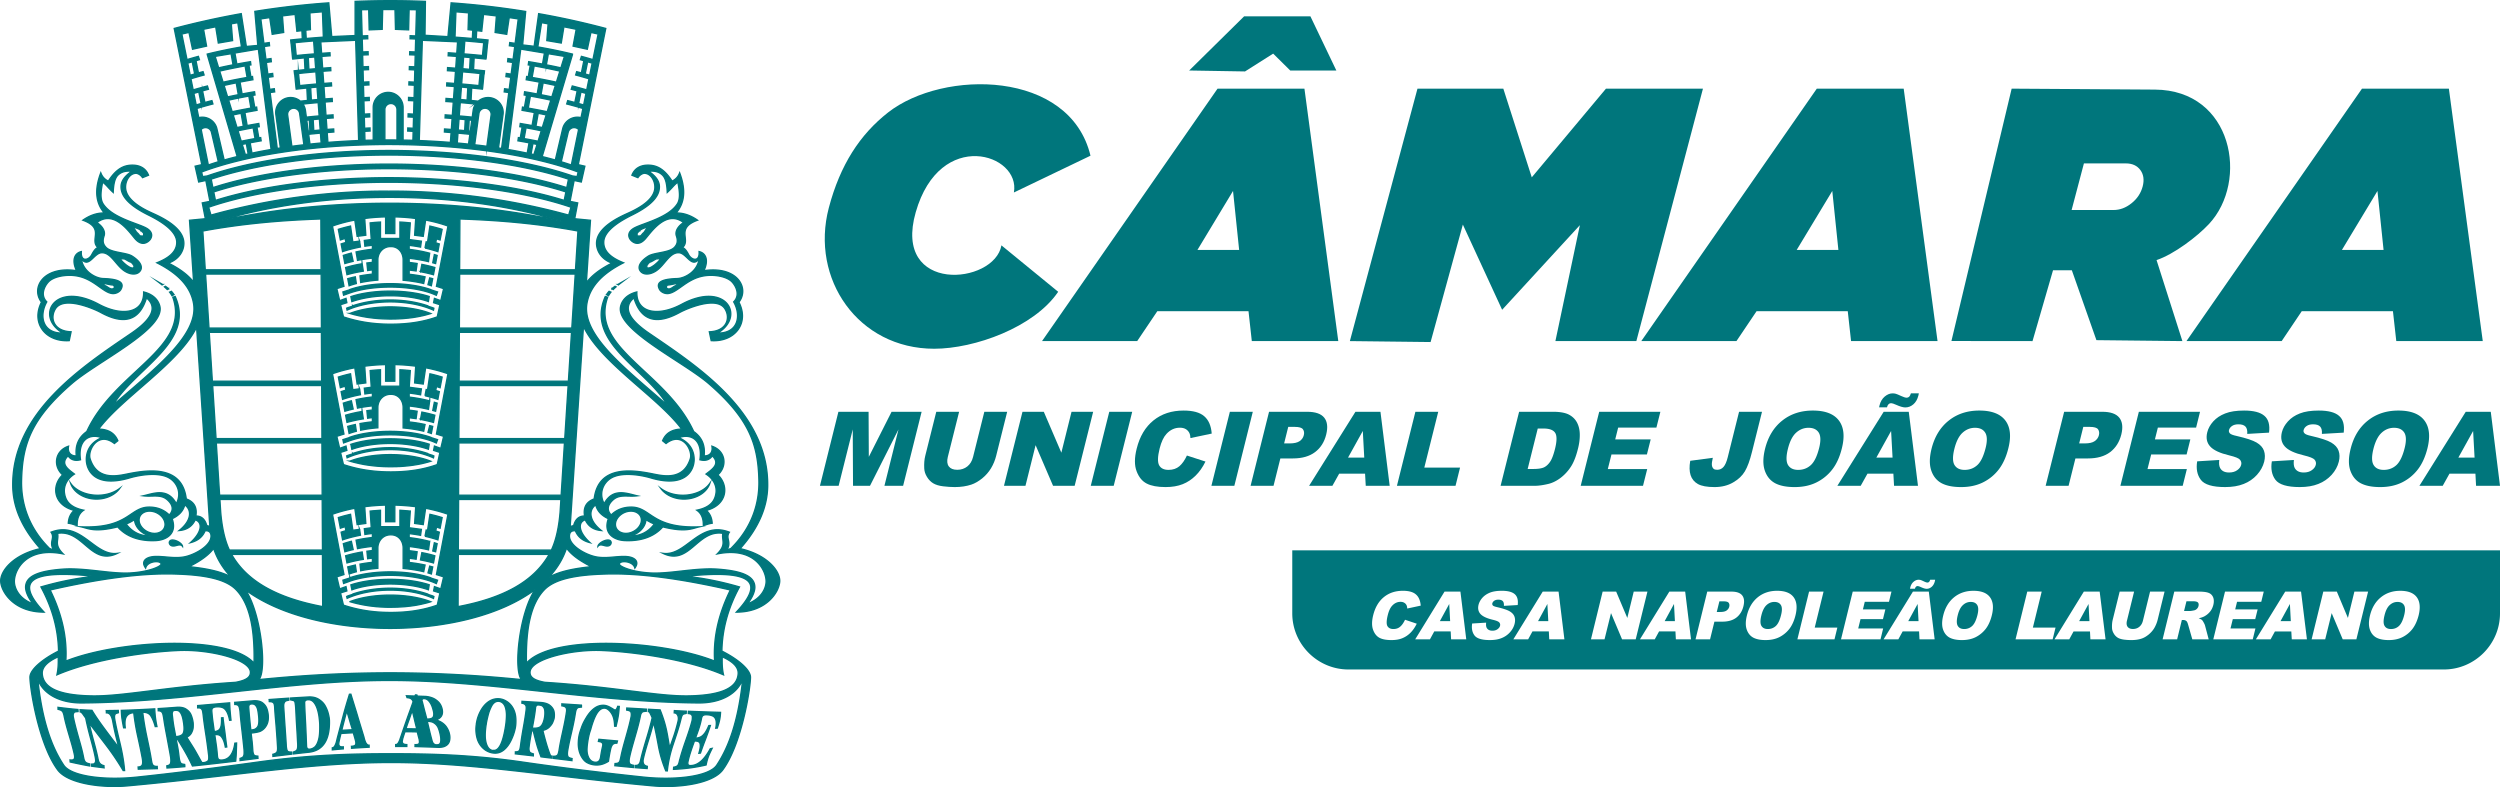 <svg xmlns="http://www.w3.org/2000/svg" xml:space="preserve" style="shape-rendering:geometricPrecision;text-rendering:geometricPrecision;image-rendering:optimizeQuality;fill-rule:evenodd;clip-rule:evenodd" viewBox="0 0 552.48 173.95"><defs><style>.str0{stroke:#00767C;stroke-width:.3;stroke-miterlimit:22.926}.fil0,.fil1{fill:#00767C}.fil0{fill-rule:nonzero}</style></defs><g id="Camada_x0020_1"><path d="M488.16 49.51c-2.58 2.76-7.7 6.67-11.58 7.97l5.71 17.9-19-.21-5.43-15.44h-4.16l-4.53 15.65-17.92-.02 13.31-55.77 31.66.21c17.22.11 20.81 20.22 11.94 29.71zm-14.65-8.29c.38-1.46.21-2.67-.51-3.65-.72-.97-1.79-1.46-3.21-1.46h-9.26l-2.72 10.3h9.26c1.42 0 2.75-.5 3.99-1.5 1.25-1 2.06-2.23 2.45-3.69zM343.73 75.38l5.41-25.62-17.18 18.7-8.68-18.83-7.13 25.96-17.84-.21 14.94-55.79h18.97l6.29 19.6 16.4-19.6h21.43l-14.72 55.79zM276.64 75.38l-.73-6.61h-20.15l-4.45 6.61h-21.03l38.79-55.79h19.2l7.48 55.79h-19.11zm-12.02-20.14h9.22l-1.35-13.04-7.87 13.04zM529.56 75.38l-.74-6.61h-20.15l-4.44 6.61h-21.04l38.79-55.79h19.2l7.49 55.79h-19.11zm-12.02-20.14h9.21L525.4 42.2l-7.86 13.04zM409.07 75.38l-.73-6.61h-20.15l-4.45 6.61h-21.03l38.79-55.79h19.2l7.48 55.79h-19.11zm-12.02-20.14h9.22l-1.35-13.04-7.87 13.04zM285.13 15.58l-3.77-3.73-6.22 3.94-12.34-.21 12.14-11.97h14.65l5.73 11.97zM240.99 34.41l-16.93 8.13c1.57-8.54-16.34-14.34-21.69 4.36-5.2 18.13 17.39 16.06 18.94 7.32l12.54 10.26c-5.31 7.85-18.47 12.59-27.4 12.59-16.78 0-27.43-15.42-23.29-31.14 2.51-9.51 6.88-16.2 13.09-21.07 12.24-9.58 40.2-9.41 44.74 9.55z" class="fil0"/><path id="_137898080" d="m46.37 116.35-2.92-44.04c-3.91 7.98-16.39 15.47-21.65 22.52 2.13.04 3.55.89 4.24 2.57l-.76.61c-3.6-2.83-5.96 1.48-5.37 3.37 1.49 4.73 5.76 3.87 8.15 3.38 4.27-.86 12.18-2.2 13.1 5.5 1.74.64 2.44 1.9 2.12 3.78 1.22-.01 2.02.69 2.42 2.12.24.05.46.12.67.19zm39.93-44.7c3.85 0 7.17-.49 10.33-1.62l.59-2.69-1.4-.45.19-.95 1.4.51.63-2.67-1.59-.51L99 49.95c-1.52-.54-3.18-.99-4.94-1.32l-.53 3.6-1.9-.25.24-3.7c-1.48-.2-3.03-.32-4.62-.35v3.67H85.22v-3.67c-1.59.03-3.14.15-4.62.35l.24 3.7-1.91.25-.52-3.6c-1.76.33-3.42.78-4.94 1.32l2.54 13.32-1.58.51.63 2.67 1.4-.51.19.95-1.4.45.65 2.69c3.17 1.06 6.54 1.62 10.4 1.62zm-4.46-22.4-.04.01.24 3.68-1.53.2.13 1.27c.54-.08 1.1-.15 1.66-.21v.89a30.9 30.9 0 0 0-3.61.59l.32 1.86c1.05-.21 2.15-.37 3.29-.49v.93c-.41.04-.82.09-1.22.14l.17 1.66c.35-.05.7-.09 1.05-.13v.93c-.94.1-1.85.23-2.74.39l.15 1.46c1.16-.24 2.43-.43 3.79-.53v-4.49c0-1.6 1.19-2.92 2.8-2.92h.12c1.61 0 2.67 1.32 2.67 2.92v4.52c1.59.14 3.18.39 4.54.72l.3-1.47c-1.12-.25-2.3-.44-3.51-.57v-.93c.52.06 1.03.12 1.53.2l.23-1.64c-.57-.09-1.16-.17-1.76-.24v-.92c1.49.16 2.92.41 4.27.74l.26-1.86c-1.42-.38-2.94-.66-4.53-.85v-.89c.87.1 1.71.23 2.52.39l.18-1.31-2.69-.36.24-3.68-.04-.01-.14-.01-.14-.01-.14-.02-.14-.01-.14-.01-.14-.01-.14-.02-.14-.01-.14-.01-.14-.01-.14-.01-.14-.01-.14-.01h-.15l-.14-.01-.14-.01v3.63h-4.3v-3.63l-.13.01-.14.01h-.15l-.14.01-.14.01-.14.01-.14.01-.15.01-.14.01-.14.01-.14.02-.14.01-.13.01-.14.02-.14.01-.14.01zm-4.51 20.02.09.03.29.08.29.08.29.08.3.07.3.07.3.07.3.07.3.06.3.06.31.05.31.06.31.05.31.05.31.04.32.04.32.04.32.04.32.03.33.03.33.03.33.02.33.02.34.02.34.01.34.01.34.01.35.01h.7l.35-.01h.34l.34-.01.34-.02.33-.01.33-.02.33-.02.33-.03.32-.03.32-.03.32-.03.32-.04.31-.04.31-.04.31-.05.31-.05.3-.05.3-.06.3-.05.3-.07.3-.06.29-.07.3-.07.29-.08.29-.08.29-.08.29-.08.08-.03c-2.28-.9-5.45-1.47-8.96-1.47-3.47 0-6.62.56-8.9 1.45zm.62-1.69.01.07-1.04.33c-.1.04-.21.09-.31.13l.1.42c5.36-2.42 13.72-2.43 19.08.01l.09-.42c-.11-.05-.22-.09-.33-.14l-1.04-.33.01-.07c-5.02-1.71-11.55-1.71-16.57 0zm-.41-2.02.22 1.09c2.24-.8 5.21-1.29 8.47-1.29 3.25 0 6.21.48 8.44 1.27l.18-1.1c-2.26-.74-5.29-1.19-8.62-1.19-3.36 0-6.43.46-8.69 1.22zm-.23-1.57.01.04-.7.22-.21.09v-.02l-.63.2.15.72 1.05-.38c.12-.04.24-.09.36-.13l.04-.01c2.27-.79 5.4-1.28 8.85-1.28 4.19 0 7.91.72 10.19 1.82l.27-.74-.57-.18-.01.02c-.09-.04-.17-.07-.26-.11l-.7-.22.01-.04c-2.28-.8-5.44-1.3-8.93-1.3-3.48 0-6.64.5-8.92 1.3zm17.27-1.08c.26.07.51.16.74.24l.3-1.56c-.22-.06-.44-.12-.66-.17l-.38 1.49zm-1.66-2.86c1 .18 1.95.4 2.87.66l.3-1.59c-.91-.26-1.87-.5-2.86-.69l-.31 1.62zm2.72-1.99.62.18.34-1.79c-.2-.07-.41-.13-.61-.19l-.35 1.8zm-18-2.13c-.61.16-1.2.33-1.77.52l.34 1.79c.59-.18 1.21-.34 1.83-.49l-.4-1.82zm2.39 2.36c-1.27.21-2.5.49-3.65.83l.3 1.58c1.14-.32 2.34-.58 3.6-.78l-.25-1.63zm-1.51 2.89c-.57.12-1.13.26-1.67.41l.3 1.56c.49-.18 1.02-.34 1.59-.49l-.22-1.48zm15.4-6.37c.99.23 1.94.49 2.84.8l.32-1.7c-.26-.08-.53-.17-.8-.25l.18-.88c.27.08.53.17.79.25l.45-2.34-.06-.02-.14-.05-.14-.04-.15-.04-.14-.05-.15-.04-.15-.04-.14-.04-.15-.04-.15-.04-.15-.04-.15-.04-.15-.04-.15-.04-.16-.03-.15-.04-.15-.04-.16-.03-.1-.03-.52 3.52-.31-.04-.26 1.37zm-14.46-1.53-1.49.2-.51-3.52-.1.03-.16.03-.15.04-.15.04-.16.03-.15.04-.15.04-.15.04-.15.04-.15.04-.15.04-.14.04-.15.04-.15.04-.14.05-.15.04-.14.04-.14.05-.06.02.45 2.34c.34-.11.69-.23 1.05-.33l.17.88c-.36.11-.71.22-1.05.33l.32 1.7c1.22-.42 2.55-.76 3.94-1.02l-.19-1.31zm6.84 51.01c3.85 0 7.17-.49 10.33-1.62l.59-2.69-1.4-.45.19-.95 1.4.51.63-2.67-1.59-.5L99 82.59c-1.52-.54-3.18-.98-4.94-1.32l-.53 3.6-1.9-.25.24-3.7c-1.48-.2-3.03-.32-4.62-.35v3.67H85.22v-3.67c-1.59.03-3.14.15-4.62.35l.24 3.7-1.91.25-.52-3.6c-1.76.34-3.42.78-4.94 1.32l2.54 13.33-1.58.5.63 2.67 1.4-.51.19.95-1.4.45.65 2.69c3.17 1.06 6.54 1.62 10.4 1.62zm-4.46-22.4-.04.01.24 3.68-1.53.2.13 1.28c.54-.09 1.1-.16 1.66-.22v.89a30.9 30.9 0 0 0-3.61.59l.32 1.87c1.05-.22 2.15-.38 3.29-.5v.93c-.41.04-.82.09-1.22.14l.17 1.66c.35-.05.7-.09 1.05-.13v.93c-.94.1-1.85.23-2.74.39l.15 1.46c1.16-.24 2.43-.43 3.79-.53v-4.48c0-1.61 1.19-2.92 2.8-2.92h.12c1.61 0 2.67 1.31 2.67 2.92v4.51c1.59.14 3.18.39 4.54.72l.3-1.47c-1.12-.25-2.3-.44-3.51-.57v-.93c.52.06 1.03.13 1.53.2l.23-1.63c-.57-.1-1.16-.18-1.76-.24v-.93c1.49.16 2.92.41 4.27.74l.26-1.86a32.51 32.51 0 0 0-4.53-.84v-.9c.87.1 1.71.23 2.52.39l.18-1.31-2.69-.36.24-3.68-.04-.01-.14-.01-.14-.01-.14-.02-.14-.01-.14-.01-.14-.01-.14-.02-.14-.01-.14-.01-.14-.01-.14-.01-.14-.01h-.14l-.15-.01-.14-.01-.14-.01v3.63h-4.3v-3.63l-.13.01-.14.01-.15.01h-.14l-.14.01-.14.01-.14.01-.15.01-.14.01-.14.02-.14.01-.14.01-.13.01-.14.02-.14.01-.14.01zm-4.51 20.02.09.03.29.08.29.08.29.08.3.07.3.07.3.07.3.07.3.06.3.06.31.06.31.05.31.05.31.05.31.04.32.04.32.04.32.04.32.03.33.03.33.03.33.02.33.02.34.02.34.01.34.02h.34l.35.01h.7l.35-.01h.34l.34-.01.34-.02.33-.01.33-.02.33-.02.33-.03.32-.03.32-.03.32-.03.32-.04.31-.04.31-.04.31-.05.31-.05.3-.05.3-.05.3-.06.3-.06.3-.07.29-.07.3-.07.29-.08.29-.07.29-.09.29-.08.08-.03c-2.28-.9-5.45-1.46-8.96-1.46-3.47 0-6.62.55-8.9 1.44zm.62-1.69.01.07-1.04.33c-.1.04-.21.09-.31.13l.1.42c5.36-2.42 13.72-2.42 19.08.01l.09-.41-.33-.15-1.04-.33.01-.07c-5.02-1.71-11.55-1.71-16.57 0zm-.41-2.02.22 1.09C80 98.49 82.97 98 86.23 98c3.25 0 6.21.49 8.44 1.27l.18-1.1c-2.26-.74-5.29-1.19-8.62-1.19-3.36 0-6.43.47-8.69 1.22zm-.23-1.57.01.04-.7.22-.21.09v-.02l-.63.2.15.72 1.05-.38c.12-.04.24-.08.36-.13l.04-.01c2.27-.79 5.4-1.27 8.85-1.27 4.19 0 7.91.71 10.19 1.81l.27-.74-.57-.18-.01.02c-.09-.03-.17-.07-.26-.11l-.7-.22.01-.04c-2.28-.8-5.44-1.3-8.93-1.3-3.48 0-6.64.5-8.92 1.3zm17.27-1.08c.26.07.51.16.74.24l.3-1.56c-.22-.06-.44-.12-.66-.17l-.38 1.49zm-1.66-2.86c1 .18 1.95.4 2.87.66l.3-1.59c-.91-.26-1.87-.5-2.86-.69l-.31 1.62zm2.72-1.99.62.18.34-1.79c-.2-.06-.41-.13-.61-.19l-.35 1.8zm-18-2.13c-.61.16-1.2.33-1.77.52l.34 1.79c.59-.18 1.21-.34 1.83-.49l-.4-1.82zm2.39 2.36c-1.27.21-2.5.49-3.65.83l.3 1.58c1.14-.31 2.34-.58 3.6-.78l-.25-1.63zm-1.51 2.89c-.57.12-1.13.26-1.67.41l.3 1.56c.49-.18 1.02-.34 1.59-.49l-.22-1.48zm15.4-6.37c.99.23 1.94.5 2.84.8l.32-1.7c-.26-.08-.53-.17-.8-.25l.18-.88c.27.08.53.17.79.26l.45-2.35-.06-.02-.14-.04-.14-.05-.15-.04-.14-.04-.15-.05-.15-.04-.14-.04-.15-.04-.15-.04-.15-.04-.15-.04-.15-.04-.15-.04-.16-.03-.15-.04-.15-.04-.16-.03-.1-.02-.52 3.51-.31-.04-.26 1.37zm-14.46-1.52-1.49.19-.51-3.51-.1.02-.16.03-.15.04-.15.04-.16.03-.15.04-.15.04-.15.04-.15.04-.15.04-.15.04-.14.04-.15.04-.15.05-.14.04-.15.04-.14.05-.14.04-.06.02.45 2.34c.34-.11.69-.22 1.05-.33l.17.88c-.36.11-.71.22-1.05.33l.32 1.7c1.22-.42 2.55-.76 3.94-1.02l-.19-1.3zm6.84 49.42c3.85 0 7.17-.5 10.33-1.62l.59-2.7-1.4-.44.19-.95 1.4.5.63-2.66-1.59-.51L99 113.64c-1.52-.54-3.18-.98-4.94-1.32l-.53 3.61-1.9-.26.24-3.7c-1.48-.19-3.03-.31-4.62-.35v3.67H85.22v-3.67c-1.59.04-3.14.16-4.62.35l.24 3.7-1.91.26-.52-3.61c-1.76.34-3.42.78-4.94 1.32l2.54 13.33-1.58.51.63 2.66 1.4-.5.19.95-1.4.44.65 2.7c3.17 1.06 6.54 1.62 10.4 1.62zm-4.46-22.4h-.04l.24 3.68-1.53.21.13 1.27c.54-.09 1.1-.16 1.66-.22v.89c-1.25.14-2.46.34-3.61.59l.32 1.87c1.05-.21 2.15-.38 3.29-.5v.93c-.41.04-.82.09-1.22.15l.17 1.65c.35-.05.7-.09 1.05-.12v.92c-.94.1-1.85.23-2.74.4l.15 1.46c1.16-.25 2.43-.43 3.79-.54v-4.48c0-1.61 1.19-2.92 2.8-2.92h.12c1.61 0 2.67 1.31 2.67 2.92v4.51c1.59.15 3.18.39 4.54.72l.3-1.47c-1.12-.24-2.3-.43-3.51-.57v-.93c.52.06 1.03.13 1.53.21l.23-1.64c-.57-.09-1.16-.17-1.76-.24v-.93c1.49.17 2.92.42 4.27.74l.26-1.86a32.51 32.51 0 0 0-4.53-.84v-.89c.87.1 1.71.23 2.52.38l.18-1.31-2.69-.36.24-3.68h-.04l-.14-.02-.14-.01-.14-.01-.14-.02-.14-.01-.14-.01-.14-.01-.14-.01-.14-.01-.14-.01-.14-.01-.14-.01-.14-.01-.15-.01-.14-.01h-.14v3.62h-4.3v-3.62h-.13l-.14.01-.15.01-.14.01-.14.01-.14.01-.14.01-.15.01-.14.01-.14.01-.14.01-.14.01-.13.02-.14.01-.14.01-.14.02zm-4.51 20.01.09.03.29.08.29.08.29.08.3.07.3.08.3.06.3.07.3.06.3.06.31.06.31.05.31.05.31.05.31.05.32.04.32.04.32.03.32.04.33.03.33.02.33.03.33.02.34.01.34.02.34.01.34.01H87l.34-.01.34-.01.34-.01.33-.02.33-.02.33-.02.33-.02.32-.03.32-.03.32-.04.32-.03.31-.04.31-.05.31-.04.31-.05.3-.05.3-.06.3-.06.3-.06.3-.07.29-.07.3-.07.29-.07.29-.08.29-.08.29-.09.08-.03c-2.28-.9-5.45-1.46-8.96-1.46-3.47 0-6.62.55-8.9 1.44zm.62-1.68.01.06-1.04.33c-.1.05-.21.09-.31.14l.1.41c5.36-2.42 13.72-2.42 19.08.02l.09-.42-.33-.15-1.04-.33.01-.06c-5.02-1.72-11.55-1.72-16.57 0zm-.41-2.03.22 1.09c2.24-.8 5.21-1.28 8.47-1.28 3.25 0 6.21.48 8.44 1.27l.18-1.1c-2.26-.74-5.29-1.2-8.62-1.2-3.36 0-6.43.47-8.69 1.22zm-.23-1.57.01.04-.7.23c-.07.03-.14.05-.21.08v-.02l-.63.21.15.72 1.05-.38c.12-.05.24-.09.36-.13l.04-.02c2.27-.78 5.4-1.27 8.85-1.27 4.19 0 7.91.72 10.19 1.82l.27-.74-.57-.19-.01.03c-.09-.04-.17-.08-.26-.11l-.7-.23.01-.04c-2.28-.8-5.44-1.3-8.93-1.3-3.48 0-6.64.5-8.92 1.3zm17.27-1.08c.26.08.51.16.74.24l.3-1.55-.66-.18-.38 1.49zm-1.66-2.86c1 .18 1.95.4 2.87.66l.3-1.58a29.9 29.9 0 0 0-2.86-.69l-.31 1.61zm2.72-1.98c.21.05.41.11.62.17l.34-1.78c-.2-.07-.41-.14-.61-.2l-.35 1.81zm-18-2.14c-.61.16-1.2.34-1.77.53l.34 1.78c.59-.17 1.21-.34 1.83-.48l-.4-1.83zm2.39 2.36c-1.27.22-2.5.5-3.65.84l.3 1.58c1.14-.32 2.34-.59 3.6-.79l-.25-1.63zm-1.51 2.89c-.57.13-1.13.27-1.67.41l.3 1.56c.49-.17 1.02-.34 1.59-.49l-.22-1.48zm15.4-6.36c.99.22 1.94.49 2.84.79l.32-1.69c-.26-.09-.53-.18-.8-.26l.18-.88c.27.09.53.17.79.26l.45-2.35-.06-.02-.14-.04-.14-.04-.15-.05-.14-.04-.15-.04-.15-.05-.14-.04-.15-.04-.15-.04-.15-.04-.15-.04-.15-.03-.15-.04-.16-.04-.15-.04-.15-.03-.16-.04-.1-.02-.52 3.52-.31-.05-.26 1.38zm-14.46-1.53-1.49.2-.51-3.52-.1.02-.16.04-.15.03-.15.04-.16.04-.15.04-.15.03-.15.04-.15.04-.15.04-.15.04-.14.04-.15.05-.15.04-.14.04-.15.05-.14.04-.14.04-.06.02.45 2.35c.34-.12.69-.23 1.05-.34l.17.89c-.36.1-.71.21-1.05.33l.32 1.69c1.22-.41 2.55-.76 3.94-1.02l-.19-1.3zm-30.87-6.6.18 2.84c.25 2.95.79 5.94 1.92 8.34h20.57l-.06-11.18H48.59zm-1.6-25.19.75 11.74h23.4l-.05-11.74h-24.1zm-1.57-24.63.76 11.94h24.85l-.06-11.94H45.42zm78.53 49.82-.18 2.84c-.25 2.95-.79 5.94-1.92 8.34h-20.57l.06-11.18h22.61zm1.6-25.19-.75 11.74h-23.4l.05-11.74h24.1zm1.57-24.63-.76 11.94h-24.85l.06-11.94h25.55zm-11.56 107.86c9.66 1.41 19 2.51 26.63 3.31 7.16.76 14.55-.15 16.2-2.63 2.75-4.13 4.82-10.05 5.74-19.06-1.02 3.07-4.55 5.34-9.78 5.3-23.48-.18-45.98-4.97-68.3-4.97s-44.45 4.79-67.93 4.97c-5.23.04-8.76-2.23-9.78-5.3.92 9.01 2.99 14.93 5.74 19.06 1.65 2.48 9.04 3.39 16.2 2.63 7.63-.8 16.96-1.96 26.63-3.31 11.6-1.61 20.52-1.85 29.51-1.85 8.99 0 18.04.24 29.14 1.85zm45.84-38.04c-2.48 5.05-3.82 10.27-3.48 15.72-11.5-4.59-35.89-5.99-41.59.46-.15-7.56.91-13.08 3.97-16.24 2.48-2.56 7.68-3.31 13.65-3.47 7.18-.21 16.37 1 27.45 3.53zm-150.33 0c2.48 5.05 3.81 10.27 3.47 15.72 11.51-4.59 35.9-5.99 41.6.46.15-7.56-.91-13.08-3.97-16.24-2.48-2.56-7.68-3.31-13.65-3.47-7.18-.21-16.37 1-27.45 3.53zm15.36-22.43c-1.02 1.4-2.93 2.34-5.11 2.34-2.74 0-5.04-1.48-5.71-3.47 1.07 1.55 3.34 2.63 5.96 2.63 1.92 0 3.65-.58 4.86-1.5zm9.51-45.07c-.32-.2-.65-.39-.98-.58.29.22.57.43.85.66l.13-.08zm1.31.92c-.22-.19-.46-.36-.7-.53l-.22.12c.22.19.43.39.63.59l.29-.18zm1.19 1.31c-.17-.26-.36-.51-.57-.73l-.4.18c.2.25.37.51.53.78.14-.08.29-.15.44-.23zm1.89 55.62c-.16-.96-2.82-2.1-2.93-.81.06.54.5.81 1.1.73.61-.08 1.38-.52 1.83.08zm-12.46-4.93c.65-.26 1.27-.59 1.86-.97.07 1.67 1.68 3.29 3.67 3.66-2.22 0-4.11-.77-5.53-2.69zm5.73-2.8c1.58.26 2.87 1.56 2.87 2.89s-1.29 2.2-2.87 1.94c-1.58-.27-2.87-1.57-2.87-2.9 0-1.33 1.29-2.19 2.87-1.93zm5.36-1.68c-1.93-3.64-5.11-2.23-7.29-1.75 2.08.26 3.84-.43 5.32.89 1.08.96 1.54 2.17.41 3.35-1.23-1.2-2.65-1.69-4.2-1.74-4.64-.14-4.52 4.76-15.25 4.36 1.57.35 2.97 1.27 8.05 0 2.6 2.94 6.36 3.13 8.43 3.03 2.21-.1 4.81-1.45 3.6-4.84 1.51-.69 2.45-1.7 2.8-3.06 1.67 1.23 1.44 3.56-1.24 5.68 1.68-.13 2.86-.92 3.55-2.37 1.68.53 1.52 2.73-1.06 5.05 1.58-.4 2.66-1.23 3.24-2.62 1.16-.13 1.31.72 1.31 1.17.02 2.13-3.51 4.09-5.79 4.57-2.26.47-4.44-.14-6.62-.06-1.41.06-2.45.58-2.47 1.47-.01.3.12.65.42 1.08.39-1.56 3.22-1.75 3.43-.94.17.57-2.85 1.85-7.03 2.04-4.45.19-9.91-1.23-14.89-.84-4.96.39-7.98 1.43-8.03 3.95-.01.97.58 2.36 1.64 3.71-3.06-1.13-4.06-3.37-4.12-4.84-.09-2.46 2.47-7.89 10.79-6.2-2.12-2.12-.91-2.95-1.24-4.55 5.65-.89 7.37 7.25 13.21 4.43-5.13.68-7.96-7.3-14.65-4.68.94 1.35-.56 2.14.56 3.93-.29-.08-.58-.23-.87-.31-4.66-4.58-6.34-10.01-6.21-15.1.19-7.75 1.97-13.48 11.11-21.37 5.62-4.86 20.55-11.94 19.46-17.02-.26-1.2-1.22-2.63-3.59-3.22.13 4.75-4.83 5.46-9.9 2.73-9.78-5.26-14.25 2.64-7.96 6.36-4.56.08-5.27-3.87-3.55-6.9-1.48-1.49-.52-3.43.32-4.36 1.14-1.28 4.05-1.77 6.29-1.38 3.77.64 5.77 3.64 7.82 3.89.91.11 1.67-.42 1.92-.84 1.1-1.87-1.04-2.37-3.88-2.46-1.65-.05-4.46-1.53-4.84-4.38 1.66 2.22 2.73-1.23 4.46-1.33 2.09-.12 3.16 2.77 5.09 4.03 1.4.92 2.94.92 3.55-.15.44-.77.04-1.91-1.85-3.12-1.33-.85-4.66-.71-5.82-1.98-.57-.62-.8-1.31-.4-2.49.35-1.04-.4-2.19-1.59-2.96 3.84-2.92 7.17 2.13 8.47 3.61 1.59 1.81 2.88.63 3.22.24.4-.44 1.05-1.77-1.07-2.78-2.12-1.02-7.32-2.24-9.22-5.17-.75-1.15-.5-2.96-.12-4.84 1 .78 1.11 1.17 2.33 2.28.07-1.63.28-3.1 1.08-3.86.72-.68 1.73-.97 3.03-.81-1.51 1.03-2.34 2.13-2.37 3.33-.05 1.86 1.25 3.96 6.04 6.33 1.97.98 6.16 3.21 6.26 5.93.09 2.46-2.29 3.8-4.38 4.63 5.28 2.67 7.52 5.71 8.09 8.96 1.24 7.12-8.92 14.72-17.79 22.54 4.58-8.02 18.28-13.9 13.73-24.05-.17.05-.34.11-.51.17 3.98 11.34-12.94 16.38-19.02 29.68-1.76 1.24-2.59 3-2.31 5.38-.99.06-2.02-.56-1.72-2.14-3.02 1-3.48 4.38-1.3 6.33-2.56 2.43-2.03 6.68 2.55 7.85-.8.7-1.24 1.65-1.3 2.84.7.07 1.3.34 1.95.51-.04-1.48.37-2.66 1.44-3.39-3.3-.68-4.01-2.3-4.23-3.74-.2-1.27.25-3.01 2.19-4.25-1.4-1.07-3.21-2.23-1.4-4.04.7 1.03 1.71 1.14 2.74.88-.64-4.34 1.92-5.9 4.7-4.88-2.92 1.24-3.42 3.47-3.41 4.84.01 2.29 1.84 6.33 9.53 4.06 2.36-.7 6.49-1.35 8.8.01 1.69.99 2.82 3.27 1.56 5.69zm107.08-3.37c1.02 1.4 2.93 2.34 5.11 2.34 2.74 0 5.04-1.48 5.71-3.47-1.07 1.55-3.34 2.63-5.96 2.63-1.92 0-3.65-.58-4.86-1.5zm-9.51-45.07c.32-.2.65-.39.98-.58-.29.22-.58.43-.85.66l-.13-.08zm-1.31.92c.22-.19.46-.36.7-.53l.22.12c-.22.19-.43.39-.63.59l-.29-.18zm-1.19 1.31c.17-.26.36-.51.57-.73l.4.18c-.2.25-.38.51-.53.78-.15-.08-.29-.15-.44-.23zm-1.9 55.62c.17-.96 2.83-2.1 2.93-.81-.05.54-.49.81-1.09.73-.61-.08-1.38-.52-1.84.08zm12.47-4.93c-.65-.26-1.27-.59-1.86-.97-.07 1.67-1.68 3.29-3.67 3.66 2.22 0 4.11-.77 5.53-2.69zm-5.73-2.8c-1.58.26-2.87 1.56-2.87 2.89s1.29 2.2 2.87 1.94c1.58-.27 2.87-1.57 2.87-2.9 0-1.33-1.29-2.19-2.87-1.93zm-5.36-1.68c1.93-3.64 5.11-2.23 7.29-1.75-2.08.26-3.85-.43-5.32.89-1.08.96-1.54 2.17-.42 3.35 1.23-1.2 2.66-1.69 4.21-1.74 4.64-.14 4.52 4.76 15.24 4.36-1.56.35-2.97 1.27-8.04 0-2.6 2.94-6.36 3.13-8.43 3.03-2.21-.1-4.81-1.45-3.6-4.84-1.52-.69-2.45-1.7-2.8-3.06-1.67 1.23-1.44 3.56 1.24 5.68-1.68-.13-2.87-.92-3.55-2.37-1.68.53-1.52 2.73 1.06 5.05-1.58-.4-2.66-1.23-3.24-2.62-1.17-.13-1.31.72-1.31 1.17-.02 2.13 3.51 4.09 5.79 4.57 2.26.47 4.44-.14 6.62-.06 1.41.06 2.45.58 2.47 1.47.01.3-.12.65-.42 1.08-.39-1.56-3.22-1.75-3.43-.94-.17.57 2.84 1.85 7.03 2.04 4.45.19 9.91-1.23 14.89-.84 4.96.39 7.98 1.43 8.02 3.95.02.97-.57 2.36-1.64 3.71 3.07-1.13 4.07-3.37 4.13-4.84.09-2.46-2.48-7.89-10.8-6.2 2.12-2.12.92-2.95 1.25-4.55-5.65-.89-7.38 7.25-13.22 4.43 5.14.68 7.96-7.3 14.65-4.68-.93 1.35.57 2.14-.56 3.93.29-.08.59-.23.88-.31 4.66-4.58 6.34-10.01 6.21-15.1-.19-7.75-1.98-13.48-11.11-21.37-5.63-4.86-20.56-11.94-19.46-17.02.26-1.2 1.22-2.63 3.59-3.22-.13 4.75 4.83 5.46 9.9 2.73 9.78-5.26 14.24 2.64 7.95 6.36 4.57.08 5.28-3.87 3.56-6.9 1.48-1.49.52-3.43-.32-4.36-1.14-1.28-4.05-1.77-6.29-1.38-3.77.64-5.77 3.64-7.83 3.89-.9.11-1.66-.42-1.91-.84-1.1-1.87 1.04-2.37 3.87-2.46 1.66-.05 4.47-1.53 4.85-4.38-1.66 2.22-2.74-1.23-4.46-1.33-2.1-.12-3.16 2.77-5.09 4.03-1.41.92-2.95.92-3.56-.15-.43-.77-.03-1.91 1.86-3.12 1.33-.85 4.66-.71 5.82-1.98.56-.62.79-1.31.4-2.49-.36-1.04.4-2.19 1.59-2.96-3.84-2.92-7.17 2.13-8.47 3.61-1.6 1.81-2.88.63-3.22.24-.4-.44-1.05-1.77 1.06-2.78 2.12-1.02 7.33-2.24 9.23-5.17.75-1.15.5-2.96.12-4.84-1 .78-1.11 1.17-2.33 2.28-.07-1.63-.28-3.1-1.09-3.86-.71-.68-1.72-.97-3.02-.81 1.51 1.03 2.34 2.13 2.37 3.33.05 1.86-1.25 3.96-6.04 6.33-1.97.98-6.17 3.21-6.26 5.93-.09 2.46 2.29 3.8 4.37 4.63-5.27 2.67-7.51 5.71-8.08 8.96-1.25 7.12 8.92 14.72 17.79 22.54-4.58-8.02-18.28-13.9-13.73-24.05.17.05.34.11.51.17-3.98 11.34 12.94 16.38 19.02 29.68 1.76 1.24 2.59 3 2.3 5.38 1 .06 2.02-.56 1.73-2.14 3.02 1 3.48 4.38 1.3 6.33 2.56 2.43 2.03 6.68-2.55 7.85.8.7 1.24 1.65 1.3 2.84-.7.07-1.3.34-1.95.51.04-1.48-.37-2.66-1.44-3.39 3.29-.68 4.01-2.3 4.23-3.74.2-1.27-.26-3.01-2.19-4.25 1.39-1.07 3.21-2.23 1.39-4.04-.69 1.03-1.7 1.14-2.74.88.65-4.34-1.91-5.9-4.69-4.88 2.92 1.24 3.41 3.47 3.41 4.84-.01 2.29-1.84 6.33-9.53 4.06-2.36-.7-6.49-1.35-8.8.01-1.69.99-2.83 3.27-1.56 5.69zM12.87 145.14c.03 1.36.02 2.63-.29 3.99 8.15-3.49 19.84-5.07 26.9-5.38 6.52-.29 15.73 1.85 15.86 4.77.05 1.12-.88 1.83-3.29 2.27-15.21.97-24.89 3.11-31.68 3-7.71-.12-10.83-1.92-11.03-4.89-.06-.96.39-2.37 3.53-3.76zm146.73 0c-.03 1.36-.02 2.63.29 3.99-8.15-3.49-19.84-5.07-26.9-5.38-6.52-.29-15.73 1.85-15.86 4.77-.06 1.12.88 1.83 3.29 2.27 15.21.97 24.89 3.11 31.68 3 7.7-.12 10.83-1.92 11.03-4.89.06-.96-.39-2.37-3.53-3.76zM47.8 97.88l.73 11.56H71.2l-.06-11.56H47.8zm-1.56-24.44.69 10.8h24.15l-.05-10.8H46.24zm24.67-25.05c-8.55.29-17.21 1.01-26.09 2.66l.54 8.57h25.6l-.05-11.23zm-19.73 74.12c3.42 6.07 10.25 9.69 20.13 11.55l-.05-11.55H51.18zm73.56-24.63-.73 11.56h-22.67l.05-11.56h23.35zm1.56-24.44-.69 10.8h-24.15l.05-10.8h24.79zm-24.67-25.05c8.55.29 17.2 1.01 26.09 2.66l-.54 8.57h-25.61l.06-11.23zm19.73 74.12c-3.42 6.07-10.25 9.69-20.13 11.55l.05-11.55h20.08zm-67.83-90.6.69 2.26c.21-.05.42-.09.62-.14l-.4-2.3c-.31.06-.61.12-.91.18zM51.5 14.33l-.43-2.46-3.53.59.78 2.54c1.04-.24 2.09-.46 3.18-.67zm19.96-6.12-.2-5.6c-.92.07-1.84.15-2.77.23l.11 3.71-1.03.12.1 1.84c1.24-.11 2.51-.21 3.79-.3zm7.8 22.85L78.6 8.9l-7.71.34.18 2.55c.61-.05 1.23-.09 1.85-.13l.03.67c-.61.04-1.23.09-1.83.13l.18 2.61c.59-.04 1.18-.09 1.78-.13l.03.68c-.59.04-1.18.08-1.76.13l.19 2.69c.56-.04 1.13-.09 1.7-.12l.04.67c-.57.04-1.13.08-1.69.13l.19 2.75 1.63-.12.03.68c-.54.03-1.07.07-1.61.12l.21 2.94c.51-.04 1.03-.07 1.55-.11l.03.68c-.51.03-1.02.07-1.53.11l.17 2.44c.49-.04.98-.08 1.48-.11l.03.67-1.46.12.15 2.18c2.22-.18 4.49-.31 6.8-.41zM65.18 9.43l.28 2.85c1.33-.14 2.68-.26 4.06-.37l-.21-2.86c-1.4.11-2.78.24-4.13.38zm2.95 3.28.13 2.61c.5-.04 1-.09 1.5-.13l-.19-2.6-1.44.12zm-2.16 3.53.26 2.68c1.24-.13 2.5-.25 3.78-.36l-.2-2.69c-1.3.11-2.58.23-3.84.37zm2.69 3.13.14 2.75c.49-.04.97-.09 1.46-.13l-.2-2.75c-.47.04-.93.09-1.4.13zM64.5 32.33c.88-.12 1.76-.23 2.66-.33l-.94-6.92c-.09-.73-.77-1.25-1.5-1.15-.73.1-1.25.77-1.15 1.5l.93 6.9zm1.88-9.97c.52-.05 1.04-.11 1.57-.16l-.14-2.75c-.79.08-1.57.16-2.34.25l-.03-.26h-.02l-.3-3.11h-.03l-.08-.68c.79-.09 1.59-.17 2.39-.25l-.13-2.61c-.86.08-1.71.17-2.56.26l-.02-.25-.04.01-.32-3.29c-.01 0-.01.01-.02.01l-.07-.69c.85-.09 1.71-.18 2.57-.26l-.09-1.81-1.11.13-.39-3.72c-.94.1-1.87.22-2.8.33l.27 3.66-2.53.41-.55-3.69c-.65.09-1.31.19-1.97.29l.68 5.4c.39-.06.78-.11 1.18-.17l.07.7c-.39.05-.77.11-1.16.17l.36 2.82c.37-.05.74-.11 1.12-.16l.07.7c-.37.05-.74.11-1.1.16l.33 2.58 1.06-.15.08.7-1.06.15.34 2.67c.34-.05.67-.1 1.01-.14l.08.7c-.34.04-.67.09-1 .14l1.57 12.36c.23-.04.46-.07.69-.11l-1-7.4a3.3 3.3 0 0 1 2.82-3.71c.98-.13 1.91.18 2.6.77zm1.32 3.53c.93-.1 1.87-.19 2.83-.27l-.22-2.95c-1.14.1-2.26.21-3.36.33.28.41.48.89.55 1.42l.2 1.47zm.41 3.1c.13-.01.25-.02.37-.04l-.12-2.44-.57.06.32 2.42zm1.26.56v.01l-.15.01c-.34.03-.68.07-1.01.1l.29 2.18c.81-.09 1.64-.17 2.47-.25l-.16-2.18c-.48.04-.96.09-1.44.13zm-.16-3.12.13 2.44c.47-.05.94-.09 1.42-.13l-.18-2.44c-.46.04-.91.08-1.37.13zm-12.85 4.2-.42-2.39c-1.14.21-2.25.43-3.34.66l.71 2.31c1-.2 2.01-.4 3.05-.58zm-2.58-2.72-.5-2.87c-.6.11-1.18.23-1.75.36l.85 2.79c.47-.1.93-.19 1.4-.28zm1.67-4.02-.46-2.66c-1.54.28-3.03.58-4.47.9l.79 2.56c1.34-.28 2.72-.55 4.14-.8zm-2.79-2.96-.46-2.62c-.91.18-1.81.37-2.68.57l.78 2.54c.77-.17 1.56-.33 2.36-.49zm1.95-3.81-.45-2.56c-1.95.36-3.83.74-5.62 1.15l.76 2.46c1.7-.38 3.47-.73 5.31-1.05zm.4-2.71.44 2.56.35-.06.09.71c-.97.17-1.92.34-2.85.52l.46 2.63c.9-.17 1.82-.34 2.75-.49l.1.71c-.18.03-.35.06-.52.09l.47 2.66c.13-.02.27-.04.41-.07l.09.71c-.91.16-1.8.32-2.68.49l.5 2.88c.85-.16 1.7-.31 2.57-.46l.1.71-.51.09.42 2.39c.14-.03.28-.05.41-.07l.1.71c-.83.14-1.64.29-2.43.44l.4 2.29c1.36-.29 2.77-.56 4.23-.81l-2.82-22.19-5.18.87.43 2.44c.99-.18 1.99-.36 3.02-.53l.09.71c-.15.02-.3.05-.44.07zm-11.99 1.93-.54-2.69c-.34.1-.67.2-.99.3l.54 2.68c.33-.09.66-.19.99-.29zm1.43 6.54-.52-2.56c-.37.11-.73.21-1.09.33l.52 2.55c.36-.11.72-.22 1.09-.32zm0 5.73 1.59 7.86c.71-.25 1.45-.49 2.21-.72l-1.52-6.52a1.34 1.34 0 0 0-1.61-1c-.26.06-.49.2-.67.38zm.31-8.53.52 2.57c.51-.14 1.02-.28 1.55-.41l.22.73c-1.23.32-2.41.65-3.54 1l.41 2.03c.02-.01.03-.01.05-.01 1.77-.41 3.55.7 3.96 2.46l1.61 6.92c.93-.27 1.89-.52 2.88-.77l-6.6-22.48.04-.01-.05-.16c2.36-.58 4.89-1.11 7.56-1.58l-.82-5.36c-.48.08-.96.17-1.44.26l.29 3.7-3.15.54-.58-3.59c-.9.18-1.79.36-2.69.55l.67 3.72-3.1.69-.79-3.72c-.52.12-1.05.24-1.58.36l1.15 5.66c.81-.25 1.65-.49 2.51-.72l.23.73c-.26.07-.51.15-.76.22l.54 2.7 1.02-.27.23.73c-1.01.27-1.98.55-2.91.84l.5 2.46c1.01-.3 2.06-.59 3.15-.87l.22.73c-.44.11-.87.23-1.3.35zm73.93 11.83-.71 2.26c-.2-.05-.41-.09-.62-.14l.41-2.3.92.18zm2.05-17.58.44-2.46 3.56.59-.79 2.54c-1.04-.24-2.11-.46-3.21-.67zm-20.19-6.12.2-5.6c.93.07 1.87.15 2.8.23l-.11 3.71 1.04.12-.1 1.84c-1.26-.11-2.54-.21-3.83-.3zm-7.9 22.85.68-22.16 7.79.34-.18 2.55c-.62-.05-1.24-.09-1.87-.13l-.03.67c.62.04 1.24.09 1.85.13l-.18 2.61c-.6-.04-1.2-.09-1.8-.13l-.03.68c.59.04 1.19.08 1.78.13l-.19 2.69c-.58-.04-1.15-.09-1.73-.12l-.03.67c.57.04 1.14.08 1.71.13l-.2 2.75-1.65-.12-.03.68c.55.03 1.09.07 1.63.12l-.21 2.94c-.52-.04-1.04-.07-1.57-.11l-.03.68c.52.03 1.04.07 1.55.11l-.17 2.44c-.5-.04-1-.08-1.5-.11l-.03.67 1.48.12-.16 2.18c-2.24-.18-4.53-.31-6.88-.41zm-4.92-.12c-.6-.01-1.2-.01-1.81-.01h-.87v-6.72a1.34 1.34 0 0 1 2.68 0v6.73zM85.92 2.11c.46-.01.91-.01 1.37-.01l.11 4.38 2.9.12.11-4.48 1.63.03-.16 5.79c-.41-.01-.82-.03-1.24-.05l-.01.68c.41.01.82.03 1.23.05l-.08 2.86c-.41-.01-.82-.03-1.23-.05l-.02.68c.42.01.82.03 1.23.05l-.07 2.61c-.4-.02-.81-.03-1.22-.05l-.02.67 1.22.06-.07 2.7-1.22-.06-.02.68 1.22.06-.07 2.76-1.22-.06-.01.68 1.21.06-.08 2.95-1.21-.06-.02.68 1.21.06-.07 2.45c-.4-.03-.8-.05-1.2-.07l-.02.68c.41.02.8.04 1.2.07l-.05 1.98c-.72-.02-1.44-.04-2.17-.05v-7.24c0-1.81-1.49-3.3-3.3-3.3a3.31 3.31 0 0 0-3.3 3.3v7.25c-.61.01-1.22.02-1.83.04l-.05-1.98c.39-.03.79-.05 1.18-.07l-.01-.68c-.4.02-.8.04-1.19.07l-.07-2.45 1.19-.06-.01-.68-1.2.06-.07-2.95 1.19-.06-.01-.68-1.2.06-.08-2.76 1.21-.06-.02-.68-1.21.06-.07-2.7 1.21-.06-.02-.67c-.4.02-.8.03-1.21.05l-.07-2.61c.41-.02.81-.04 1.22-.05l-.02-.68c-.41.02-.81.04-1.21.05l-.08-2.86c.4-.02.81-.04 1.22-.05l-.02-.68c-.41.02-.82.04-1.22.05l-.16-5.79 1.61-.03.11 4.48 2.87-.12.11-4.38c.45 0 .9 0 1.35.01zm-.27 29.82h.54c16.74.05 31.71 2.41 41.58 6.08l-.24 1.02-1.01-.14c-9.92-3.43-24.44-5.6-40.6-5.63-15.97.03-30.33 2.2-40.13 5.63l-1.01.14-.23-1.02c9.76-3.67 24.55-6.03 41.1-6.08zm0 2.33h.54c15.57.05 29.61 2.1 39.44 5.33l-.38 1.88c-9.87-3.18-23.85-5.18-39.33-5.2-15.3.02-29.12 2.02-38.88 5.2l-.37-1.88c9.71-3.23 23.59-5.28 38.98-5.33zm0 3.01h.54c15.27.04 29.07 2.01 38.87 5.14l-.38 1.88c-9.84-3.07-23.58-5-38.76-5.02-15.01.02-28.59 1.95-38.31 5.02l-.38-1.88c9.69-3.13 23.32-5.1 38.42-5.14zM106.9 9.43l-.28 2.85c-1.35-.14-2.72-.26-4.11-.37l.21-2.86c1.42.11 2.81.24 4.18.38zm-2.98 3.28-.13 2.61c-.51-.04-1.01-.09-1.52-.13l.19-2.6 1.46.12zm2.18 3.53-.26 2.68c-1.26-.13-2.53-.25-3.82-.36l.2-2.69c1.31.11 2.61.23 3.88.37zm-2.72 3.13-.15 2.75c-.48-.04-.98-.09-1.47-.13l.21-2.75c.47.04.94.09 1.41.13zm4.21 12.96c-.89-.12-1.78-.23-2.69-.33l.94-6.92c.1-.73.79-1.25 1.53-1.15.74.1 1.26.77 1.16 1.5l-.94 6.9zm-1.9-9.97c-.53-.05-1.06-.11-1.59-.16l.14-2.75c.8.08 1.59.16 2.37.25l.03-.26h.02l.3-3.11h.04l.07-.68c-.8-.09-1.6-.17-2.42-.25l.13-2.61c.88.08 1.74.17 2.59.26l.03-.25.04.01.32-3.29c.01 0 .01.01.02.01l.07-.69c-.86-.09-1.72-.18-2.6-.26l.09-1.81 1.12.13.4-3.72c.95.1 1.89.22 2.84.33l-.28 3.66 2.56.41.55-3.69c.67.09 1.33.19 2 .29l-.69 5.4c-.4-.06-.79-.11-1.19-.17l-.08.7c.4.05.79.11 1.18.17l-.36 2.82c-.38-.05-.76-.11-1.14-.16l-.07.7c.37.05.74.11 1.12.16l-.34 2.58-1.07-.15-.08.7 1.06.15-.34 2.67c-.34-.05-.68-.1-1.02-.14l-.08.7c.34.04.68.09 1.01.14l-1.59 12.36c-.23-.04-.46-.07-.69-.11l1.01-7.4c.25-1.8-1.04-3.47-2.86-3.71-.98-.13-1.92.18-2.62.77zm-1.33 3.53c-.95-.1-1.9-.19-2.87-.27l.22-2.95c1.15.1 2.28.21 3.4.33-.29.41-.48.89-.55 1.42l-.2 1.47zm-.43 3.1c-.12-.01-.25-.02-.37-.04l.12-2.44.58.06-.33 2.42zm-1.27.56v.01l.16.01c.34.03.68.07 1.02.1l-.3 2.18c-.82-.09-1.65-.17-2.49-.25l.16-2.18c.48.04.97.09 1.45.13zm.16-3.12-.13 2.44c-.47-.05-.95-.09-1.43-.13l.18-2.44c.46.04.92.08 1.38.13zm13 4.2.43-2.39c1.15.21 2.28.43 3.37.66l-.71 2.31c-1.01-.2-2.04-.4-3.09-.58zm2.61-2.72.51-2.87c.6.11 1.19.23 1.77.36l-.87 2.79c-.46-.1-.93-.19-1.41-.28zm-1.69-4.02.47-2.66c1.56.28 3.07.58 4.52.9l-.8 2.56c-1.35-.28-2.75-.55-4.19-.8zm2.82-2.96.47-2.62c.92.18 1.83.37 2.71.57l-.79 2.54c-.78-.17-1.58-.33-2.39-.49zm-1.97-3.81.46-2.56c1.97.36 3.87.74 5.68 1.15l-.77 2.46c-1.71-.38-3.5-.73-5.37-1.05zm-.4-2.71-.45 2.56-.35-.06-.1.71c.98.17 1.95.34 2.89.52l-.47 2.63c-.91-.17-1.83-.34-2.78-.49l-.09.71.52.09-.47 2.66c-.14-.02-.28-.04-.42-.07l-.1.71c.93.16 1.83.32 2.72.49l-.51 2.88c-.85-.16-1.72-.31-2.6-.46l-.1.71.51.09-.42 2.39c-.14-.03-.28-.05-.41-.07l-.1.71c.83.14 1.65.29 2.46.44l-.41 2.29c-1.38-.29-2.81-.56-4.27-.81l2.84-22.19 5.24.87-.43 2.44c-1-.18-2.02-.36-3.05-.53l-.1.71c.15.02.3.05.45.07zm12.13 1.93.54-2.69c.34.1.68.2 1.01.3l-.55 2.68c-.33-.09-.67-.19-1-.29zm-1.45 6.54.52-2.56c.38.11.75.21 1.11.33l-.52 2.55c-.37-.11-.73-.22-1.11-.32zm0 5.73-1.61 7.86c-.72-.25-1.46-.49-2.23-.72l1.54-6.52c.17-.72.9-1.17 1.62-1 .27.06.5.2.68.38zm-.31-8.53-.53 2.57c-.51-.14-1.03-.28-1.57-.41l-.22.73c1.24.32 2.44.65 3.58 1L128.4 26c-.01-.01-.03-.01-.04-.01-1.79-.41-3.59.7-4.01 2.46l-1.63 6.92c-.94-.27-1.91-.52-2.91-.77l6.68-22.48-.04-.01.04-.16c-2.38-.58-4.94-1.11-7.64-1.58l.83-5.36c.48.08.97.17 1.45.26l-.29 3.7 3.19.54.59-3.59c.9.18 1.81.36 2.72.55l-.69 3.72 3.14.69.8-3.72c.53.12 1.06.24 1.6.36l-1.16 5.66c-.82-.25-1.67-.49-2.54-.72l-.23.73c.26.07.51.15.77.22l-.55 2.7c-.34-.09-.69-.18-1.04-.27l-.22.73c1.01.27 2 .55 2.94.84l-.5 2.46c-1.03-.3-2.09-.59-3.19-.87l-.23.73c.45.11.88.23 1.32.35zM86.19 42.25v-.01c13.31-.02 26.47 1.74 39.48 5.3l.52-1.75c-9.85-3.35-24.13-5.47-40-5.52h-.54c-15.69.05-29.8 2.17-39.54 5.52l.51 1.75c12.86-3.56 25.87-5.32 39.03-5.3v.01h.54zm38.1 6.69c-11.08-3.38-24.17-5.33-38.17-5.33s-27.08 1.95-38.16 5.33c11.41-2.56 24.4-4.02 38.16-4.02 13.77 0 26.76 1.46 38.17 4.02zm-81.5 13.41-.91-13.67 3.5-.34-.68-3.5 1.69-.34-.9-4.62-1.58.34-.79-3.49 1.47-.34-6.09-30.1C43.38 5 48.32 3.91 53.31 3.02l1.13 7.25 2.53-.23-.65-7.52c5.4-.87 10.86-1.5 16.34-1.89l.65 7.46 5.17-.23V.31C83.65.1 88.84.1 94.01.31l-.09 7.49 5.07.3.71-7.47c5.52.39 11.02 1.03 16.47 1.91l-.67 7.39 2.54.3 1-7.21c5 .88 9.95 1.97 14.83 3.27l-6.08 30.1 1.46.34-.79 3.49-1.58-.34-.9 4.62 1.69.34-.67 3.5 3.49.34-.91 13.8c1.23-1.63 3.12-3.07 5.67-4.33-2.54-.95-3.42-2.89-3.42-4.39.02-3.29 4.45-5.51 6.73-6.54 1.62-.73 5.73-2.58 6.13-5.4.23-1.64-.77-3.5-2.27-3.53-.29-.01-.99.26-1.45.96-.44-.17-.88-.35-1.32-.53.68-1.73 2.18-2.2 3.44-2.22 1.63-.02 3.48.45 5.44 3.54.71-.35 1.31-.89 1.67-1.84 1.44 3.81 1.08 6.72-.8 8.87 1.71-.03 3.28.56 4.75 1.59-4.96 1.8-1.35 4.35-3.34 6.06.47.11.91.67 1.37 1.56.65 1.23 2.48 1.72 2.32-.68 1.53.35 2.14 1.94 1.06 4.22 7.3-1.11 10.16 3.78 7.73 6.95 2.38 4.65-.92 8.84-6.12 8.5-.14-.65-.28-1.3-.41-1.95 3.74-.11 4.75-2.91 3.48-5.03-1.78-2.99-8.48-.1-10.08.78-5.13 2.8-8.53 1.78-10.07-3.25-2.42 2.04-1.32 4.64 3.3 7.79 10.79 7.37 26.53 17.53 26.26 33.88-.08 4.48-1.93 9.1-6.09 13.75 6 1.34 8.9 4.99 8.75 7.29-.15 2.31-2.94 6.74-9.58 6.74 6.62-7.04 3.01-9.4-11.11-7.92 3.93.42 7.87 1.21 11.8 2.36-2.67 4.92-3.81 9.62-3.89 14.17 3.74 1.88 6.33 4.2 6.32 5.79-.02 2.6-1.95 14.79-6.12 20.45-2.28 3.1-9.9 4.05-15.39 3.55-22.75-2.07-40.24-5.17-57.92-5.17s-35.54 3.1-58.29 5.17c-5.49.5-13.11-.45-15.39-3.55-4.18-5.66-6.1-17.85-6.12-20.45-.02-1.59 2.58-3.91 6.32-5.79-.09-4.55-1.22-9.25-3.89-14.17 3.93-1.15 7.87-1.94 11.8-2.36-14.12-1.48-17.73.88-11.11 7.92-6.64 0-9.43-4.43-9.58-6.74-.15-2.3 2.75-5.95 8.75-7.29-4.16-4.65-6.01-9.27-6.09-13.75-.27-16.35 15.47-26.51 26.26-33.88 4.62-3.15 5.72-5.75 3.3-7.79-1.54 5.03-4.94 6.05-10.07 3.25-1.6-.88-8.3-3.77-10.09-.78-1.26 2.12-.26 4.92 3.49 5.03-.14.65-.27 1.3-.41 1.95-5.21.34-8.5-3.85-6.13-8.5-2.42-3.17.44-8.06 7.74-6.95-1.08-2.28-.47-3.87 1.06-4.22-.16 2.4 1.66 1.91 2.31.68.47-.89.9-1.45 1.38-1.56-1.99-1.71 1.62-4.26-3.34-6.06 1.47-1.03 3.04-1.62 4.74-1.59-1.87-2.15-2.24-5.06-.79-8.87.36.95.96 1.49 1.67 1.84 1.96-3.09 3.81-3.56 5.43-3.54 1.27.02 2.77.49 3.45 2.22-.44.18-.88.36-1.32.53-.46-.7-1.16-.97-1.45-.96-1.5.03-2.5 1.89-2.27 3.53.4 2.82 4.5 4.67 6.13 5.4 2.28 1.03 6.71 3.25 6.72 6.54.01 1.5-.88 3.44-3.41 4.39 2.48 1.22 4.34 2.62 5.57 4.2zm86.15 9.78L126 116.38c.23-.08.49-.16.77-.22.39-1.43 1.2-2.13 2.42-2.12-.32-1.88.38-3.14 2.12-3.78.92-7.7 8.83-6.36 13.1-5.5 2.39.49 6.66 1.35 8.14-3.38.6-1.89-1.77-6.2-5.36-3.37-.26-.2-.51-.41-.76-.61.69-1.68 2.1-2.53 4.23-2.57-5.29-7.1-17.91-14.65-21.72-22.7zm-3.74 48.98c-.78 2.4-2.12 4.56-3.92 6.48 2.36-1.33 5.5-1.94 9.42-2.36-2.98-1.48-4.63-2.89-5.5-4.12zm-6.91 9.14c-15.15 11.44-48.72 11.49-64.02.13 3.51 5.28 4.74 17.96 2.93 19.81 19.96-2 38.11-2 58.07 0-1.83-1.87-.56-14.76 3.02-19.94zm-67.27-2.76c-1.74-1.87-3.04-3.97-3.81-6.3-.89 1.22-2.53 2.6-5.44 4.04 3.82.41 6.9 1 9.25 2.26zM22.56 62.58c.75.07 1.84.41 2.52.41 0 .07.14.27.21.27v.34c-.07 0-.21.21-.28.21-.68.27-1.29-.55-1.84-.68 0-.07-.2-.21-.27-.21 0-.07-.2-.2-.27-.2l-.07-.07v-.07zm3.54-5.85c.21.13.48.34.68.4.14.07.41.07.62.07.4.07 1.22.75 1.63.75 0 .07.2.27.27.27 0 .07.27.48.34.48 0 .14-.07.34-.07.41l-.06.07-.07.06c-.61 0-.82-.2-1.36-.54-.21-.14-1.36-1.09-1.36-1.36-.14 0 0-.07-.14-.07a.15.15 0 0 0-.14-.14l-.07-.06v-.14l-.27-.2zm3.2-6.61c.27.07 1.84.55 1.84.89h.14c0 .07.27.34.34.34 0 .07.07.13.13.2v.55l-.06.06h-.62l-.13-.06c-.21-.14-.41-.55-.68-.68a.15.15 0 0 0-.14-.14c0-.14-.68-1.09-.82-1.16zm120.68 12.46c-.75.07-1.84.41-2.52.41 0 .07-.14.27-.21.27v.34c.07 0 .21.21.28.21.68.27 1.29-.55 1.83-.68 0-.07.21-.21.28-.21 0-.07.2-.2.27-.2l.07-.07v-.07zm-3.54-5.85c-.21.13-.48.34-.68.4-.14.07-.41.07-.62.07-.4.07-1.22.75-1.63.75 0 .07-.2.27-.27.27 0 .07-.27.48-.34.48 0 .14.07.34.07.41l.06.07.07.06c.61 0 .82-.2 1.36-.54.21-.14 1.36-1.09 1.36-1.36.14 0 0-.07.14-.07 0-.07.07-.14.14-.14l.07-.06v-.14l.27-.2zm-3.2-6.61c-.27.07-1.84.55-1.84.89h-.14c0 .07-.27.34-.34.34 0 .07-.07.13-.13.2v.55l.06.06h.62l.13-.06c.21-.14.41-.55.68-.68 0-.07.07-.14.14-.14 0-.14.68-1.09.82-1.16z" class="fil1 str0"/><path id="_137772976" d="M14.17 158.23c-.06-.32-.14-.57-.22-.76-.08-.18-.19-.33-.37-.45-.16-.11-.44-.2-.75-.27 0-.14 0-.28-.01-.43 1.46.18 2.93.36 4.41.48.02.15.02.3.02.45-.33.02-.55.05-.68.08s-.23.14-.32.33c-.09.18-.11.49-.02.92.29 1.39.67 2.79 1.06 4.18.39 1.39.8 2.78 1.09 4.18.1.48.16.85.26 1.08.11.24.21.41.4.52.15.1.4.19.77.27 0 .15 0 .3.01.46-1.44-.25-2.88-.57-4.31-.88-.01-.14-.01-.29-.03-.44.3.03.53.02.71-.05.13-.05.23-.17.28-.35.04-.18.04-.44-.03-.78-.3-1.43-.73-2.85-1.15-4.27-.42-1.42-.83-2.84-1.12-4.27zm77.14-3.17c-.02-.01-.02-.03-.03-.04-.08-.2-.16-.36-.28-.48-.15-.14-.3-.22-.46-.27a5.74 5.74 0 0 0-.59-.11c-.04-.13-.07-.26-.13-.4l1.88.06c.03-.08.06-.16.11-.25.12.01.22.01.32.02.03.08.06.16.07.25l1.65.06c.52.01 1.02.11 1.56.29.52.18.99.47 1.4.87.43.4.72.92.88 1.56.31 1.25-.15 2.07-1.32 2.47v.03c.53.14.98.36 1.38.64.41.29.75.64 1 1.05.26.41.47.87.57 1.38.14.56.12 1.07.02 1.53-.12.46-.38.83-.84 1.09-.44.27-1.06.38-1.9.33-.34-.01-.66-.03-1-.04l-2.69-.09c-.4-.01-.79-.02-1.19-.04.01-.13.01-.27.01-.41.27.01.5-.02.7-.08.16-.07.26-.24.27-.51 0-.2-.04-.4-.07-.62-.15-.53-.29-1.07-.41-1.61-.9-.03-1.81-.04-2.72-.04-.19.53-.36 1.07-.52 1.6 0 .11-.06.3-.1.57.04.28.13.46.32.55.18.08.43.13.7.13v.41h-2.45v-.41c.15 0 .3-.06.43-.18.12-.13.21-.28.29-.46.09-.18.17-.34.21-.47.03-.13.12-.38.25-.75.43-1.28.88-2.56 1.32-3.83.45-1.27.92-2.53 1.36-3.8zm2.03.07.48 1.89c.17.63.34 1.26.5 1.89.41.01.74-.03.97-.12.25-.09.41-.23.49-.44.07-.19.11-.47.07-.8-.04-.36-.13-.64-.19-.85-.16-.64-.41-1.18-.75-1.62-.33-.44-.71-.68-1.16-.69-.24-.01-.37.04-.44.15-.08.11-.09.3.03.59zm2.09 8.39c.1.4.23.68.39.83.18.16.36.24.56.27.08-.02.18-.02.31-.02.41-.02.65-.27.71-.74.06-.47 0-1.06-.16-1.75-.09-.37-.2-.81-.4-1.28-.18-.41-.44-.71-.71-.92-.28-.21-.5-.34-.78-.4-.25-.06-.57-.11-.92-.12.14.69.32 1.38.48 2.07.16.68.34 1.37.52 2.06zm54.73 4.61c.37-1.45.84-2.91 1.35-4.36.52-1.46 1.01-2.91 1.4-4.37.11-.41.09-.73.1-.95.01-.22-.08-.39-.22-.54-.13-.13-.35-.21-.69-.23 0-.16.03-.33.03-.49 2.37.09 4.74.18 7.1.24-.03.58-.09 1.16-.22 1.74-.12.58-.32 1.15-.5 1.73-.11 0-.23.01-.33.02.3-1.5.03-2.41-.73-2.72-.36-.16-.8-.24-1.32-.25-.31-.01-.57.04-.75.15-.18.1-.3.35-.37.73-.13.72-.33 1.44-.56 2.15-.23.72-.5 1.43-.76 2.15.46-.02.83-.11 1.18-.29.31-.16.61-.45.91-.85.29-.39.57-.94.87-1.64.1-.01.22-.01.33-.01-.33 1.02-.7 2.03-1.08 3.04-.39 1.02-.77 2.03-1.11 3.04-.13.02-.25.03-.34.04.2-.7.31-1.24.31-1.63 0-.39-.07-.66-.22-.8a.875.875 0 0 0-.54-.25c-.22-.02-.4-.03-.53-.04-.28.77-.56 1.54-.81 2.31s-.47 1.53-.63 2.3c-.08.36-.01.6.11.72.13.12.42.15.87.09 1.53-.22 2.78-1.54 3.96-3.69.12-.02.26-.05.4-.08-.3.61-.6 1.21-.83 1.82-.22.6-.38 1.23-.5 1.84-2.48.59-4.88.87-7.2.97.01-.15.02-.31.04-.47.4-.06.68-.18.85-.34.18-.16.31-.52.43-1.08zm-6.03-9.5c-.18-.45-.35-.78-.46-1-.12-.25-.25-.38-.41-.39.01-.17.03-.33.03-.5.87.05 1.72.1 2.59.14.57 1.42 1.03 2.82 1.35 4.24.32 1.39.5 2.79.77 4.18.32-.98.68-1.95 1.01-2.94.32-.98.59-1.96.83-2.95.13-.55.09-1-.08-1.34-.16-.33-.4-.51-.76-.53 0-.16.01-.33.03-.5.86.05 1.75.09 2.63.13 0 .16-.02.33-.03.49-.07.02-.19.04-.4.09-.17.03-.33.13-.44.28-.14.21-.23.55-.34 1-.46 1.9-1.12 3.77-1.75 5.66-.62 1.88-1.04 3.78-1.23 5.67-.12 0-.22-.01-.33-.01-.72-1.75-1.25-3.5-1.59-5.28-.33-1.77-.66-3.56-1.1-5.34-.01 0-.03-.01-.03-.01-.35 1.33-.73 2.66-1.15 3.98-.41 1.33-.8 2.65-1.1 3.98-.12.55-.05.94.1 1.2.13.22.39.39.78.48-.01.16-.01.32-.04.48-.88-.06-1.78-.12-2.65-.2.02-.16.02-.31.03-.47.06-.01.13-.02.21-.02.07 0 .14-.01.2-.03.09-.01.16-.05.22-.09.08-.04.14-.1.21-.18.12-.13.19-.3.25-.49.06-.21.12-.55.24-1.02.36-1.46.79-2.9 1.23-4.35.44-1.45.84-2.9 1.18-4.36zm-4.66-.24c.06-.34.05-.61.02-.8a.612.612 0 0 0-.26-.44c-.16-.11-.4-.18-.74-.23 0-.15.03-.3.03-.45 1.43.08 2.87.16 4.31.25 0 .15-.01.3-.01.46-.32.02-.56.05-.71.09-.13.03-.25.15-.39.35-.14.2-.19.53-.28.97-.31 1.46-.72 2.9-1.14 4.35-.41 1.44-.84 2.89-1.16 4.34-.11.51-.13.88-.1 1.11.03.24.13.41.25.5.13.1.4.18.72.24-.02.16-.03.32-.04.48-1.37-.13-2.74-.26-4.09-.4.01-.16.03-.31.04-.47.29-.01.54-.05.71-.14.16-.08.28-.22.35-.41.07-.19.13-.47.21-.83.29-1.5.72-2.99 1.14-4.48.42-1.49.84-2.99 1.14-4.49zm-10.93 2.29c.25-.73.6-1.38.97-1.99.36-.61.74-1.13 1.16-1.56.42-.43.86-.76 1.32-.98.48-.22 1-.31 1.5-.28.43.03.85.18 1.33.44.14.08.35.19.6.35.25.16.38.24.47.26.06-.02.1-.03.16-.03.15-.06.31-.33.46-.79.1 0 .22.01.34.02-.06.73-.11 1.46-.24 2.19-.12.73-.29 1.46-.47 2.19-.1-.01-.21-.02-.31-.02-.03-.78-.11-1.47-.32-2.07-.22-.6-.52-1.05-.87-1.39-.33-.32-.66-.51-1.03-.53-.63-.02-1.15.34-1.62 1.03-.25.37-.48.84-.72 1.42-.23.6-.48 1.31-.7 2.15-.06.22-.2.57-.33 1.05-.22.85-.35 1.65-.44 2.4-.09.75-.1 1.34-.04 1.78.05.41.17.74.29 1.02.12.27.28.51.5.71.22.2.51.35.85.39.8.11 1.2-.3 1.33-1.16.19-1.34.4-2.13.45-2.41.05-.23.05-.42-.01-.55-.06-.13-.13-.23-.25-.29-.12-.07-.25-.11-.37-.13-.12-.02-.23-.04-.31-.05.03-.16.08-.31.11-.47 1.36.13 2.73.25 4.1.37-.04.16-.09.32-.13.48-.06 0-.12 0-.21.01-.1 0-.16.01-.22.02s-.13.04-.22.08-.17.09-.24.15c-.19.18-.39.56-.51 1.14-.19.87-.34 1.74-.46 2.61-1.04.65-2.04.91-3.08.79-.55-.06-1.1-.21-1.62-.49-.36-.19-.71-.51-1-.93-.29-.42-.54-.91-.71-1.48a6.2 6.2 0 0 1-.25-1.88c.01-.68.08-1.4.27-2.12.1-.4.27-.88.47-1.45zm-3.36-3.3c.05-.32.05-.57 0-.76a.653.653 0 0 0-.29-.42c-.15-.1-.4-.17-.72-.22 0-.15.01-.29 0-.43 1.44.09 2.87.19 4.32.28.02.14 0 .29 0 .43-.31.03-.54.05-.69.09-.13.03-.25.14-.38.33-.12.18-.2.49-.27.92-.21 1.37-.5 2.75-.82 4.12-.32 1.37-.64 2.74-.87 4.12-.08.48-.08.84-.04 1.06.03.23.13.39.28.49.13.09.38.18.72.25-.02.15-.03.3-.03.45-1.37-.17-2.74-.34-4.09-.5 0-.15 0-.3.01-.45.31 0 .53-.04.68-.11.16-.08.29-.21.35-.39.07-.18.14-.44.2-.78.21-1.42.52-2.83.83-4.24.31-1.41.61-2.83.81-4.24zm-10.13 7.28c.16-1.27.37-2.54.6-3.82.23-1.26.44-2.53.6-3.8.05-.37.06-.66.03-.87a.787.787 0 0 0-.28-.51c-.13-.13-.36-.21-.66-.26 0-.14.02-.28.02-.41 1.35.08 2.7.17 4.06.25.91.06 1.62.27 2.1.65.47.38.78.81.9 1.3.11.49.12.99.04 1.5-.04.27-.18.59-.32.95-.15.36-.43.71-.78 1.06-.35.34-.83.58-1.4.71.19.8.41 1.61.63 2.41.23.81.48 1.62.77 2.43.13.37.23.59.29.69.06.09.18.15.33.16-.02.15-.02.3-.02.44-.81-.09-1.62-.19-2.4-.29-.36-.96-.72-1.92-.98-2.89-.26-.94-.5-1.9-.74-2.84-.11-.02-.23-.03-.34-.03-.1.6-.22 1.2-.32 1.8-.1.6-.19 1.21-.26 1.81-.05.39-.02.67.04.86.06.19.15.33.28.4.12.07.31.15.63.25-.01.15-.01.29-.01.43l-3.97-.45c.01-.14.01-.28.01-.43.28 0 .5-.04.65-.11.14-.07.25-.21.32-.42s.13-.54.18-.97zm3.29-8.23c-.07.75-.18 1.49-.31 2.24-.12.75-.26 1.5-.41 2.24.86.07 1.47-.04 1.81-.32.42-.34.72-1 .9-2 .1-.6.11-1.11.06-1.55-.05-.44-.22-.78-.52-1.02-.17-.13-.45-.2-.88-.23-.24-.01-.41.05-.5.2-.09.15-.15.3-.15.44zm-12.99 3.08c.19-.99.55-1.87 1.02-2.67.46-.78 1.02-1.39 1.69-1.83.67-.43 1.41-.64 2.24-.58.69.05 1.32.31 1.91.74.6.45 1.09 1.07 1.41 1.87.33.81.43 1.75.37 2.84-.01.26-.04.56-.1.91-.19.99-.51 1.91-.95 2.81-.43.88-.94 1.59-1.6 2.13-.64.52-1.37.77-2.22.69-.63-.05-1.21-.27-1.74-.59-.53-.34-.98-.78-1.35-1.35-.37-.56-.6-1.21-.73-1.94-.14-.74-.17-1.53-.05-2.38.03-.17.06-.39.1-.65zm2.15.18c-.01.07-.02.16-.04.29-.02.13-.04.22-.05.28-.15 1.08-.22 2.02-.16 2.84.06.82.25 1.48.53 1.96.29.48.68.75 1.18.81.01-.01.03-.02.04-.03.5.04.89-.17 1.24-.63.35-.47.62-1.08.85-1.85.23-.76.41-1.59.56-2.48.02-.14.06-.32.09-.56.03-.23.06-.4.07-.51.08-.78.13-1.45.11-2.03-.03-.58-.11-1.07-.24-1.47-.13-.41-.32-.72-.57-.94-.25-.23-.55-.36-.9-.39-.71-.04-1.25.37-1.66 1.22-.21.43-.43.94-.59 1.51-.16.59-.32 1.25-.46 1.98zm-16.4-2.65c-.25.66-.46 1.33-.7 2-.25.67-.48 1.34-.7 2.01.81.01 1.59.02 2.4.04-.17-.67-.34-1.35-.5-2.03-.15-.67-.32-1.35-.5-2.02zm-16.58 6.16c.43-1.65.87-3.29 1.3-4.93.42-1.62.91-3.23 1.4-4.84.1-.01.2-.01.32-.01.47 1.56.97 3.11 1.43 4.66.45 1.54.93 3.07 1.39 4.6.07.21.11.44.18.68.07.25.16.47.24.66.08.2.21.35.33.49.13.12.28.19.45.18 0 .15 0 .29.01.43-1.29.07-2.59.15-3.88.24 0-.14 0-.29-.02-.43.31-.02.53-.07.71-.16.17-.09.26-.27.26-.56 0-.2-.04-.41-.1-.63-.15-.55-.31-1.1-.47-1.65-.91.05-1.82.1-2.72.16-.15.57-.29 1.15-.41 1.73-.03.11-.06.31-.09.6.04.3.14.48.32.56.19.07.41.1.69.07v.44c-.81.07-1.62.14-2.42.22v-.44c.14-.02.29-.1.41-.23.12-.14.2-.31.29-.51.09-.2.14-.37.18-.51.04-.15.1-.41.2-.82zm2.11-6.1c-.19.71-.38 1.42-.56 2.14-.19.72-.37 1.43-.55 2.16.78-.05 1.59-.09 2.39-.13-.24-.69-.45-1.39-.65-2.08-.2-.7-.41-1.39-.63-2.09zm-11.25 0c-.04-.65-.06-1.12-.11-1.43-.04-.3-.08-.52-.14-.64-.07-.12-.2-.2-.37-.25-.16-.04-.36-.08-.53-.12 0-.13.01-.26 0-.4 1.29-.08 2.59-.15 3.9-.23.88-.05 1.65.12 2.25.48.61.37 1.11.84 1.44 1.41.33.58.57 1.16.72 1.75.15.59.25 1.11.26 1.57.05 2.17-.32 3.83-1.07 4.98-.76 1.17-1.93 1.84-3.47 2.01-1.15.12-2.27.25-3.4.38-.01-.14-.01-.28-.01-.42.29-.1.5-.2.63-.31.12-.1.22-.26.26-.48.05-.21.07-.54.05-.96-.07-1.23-.13-2.45-.21-3.67-.08-1.22-.14-2.45-.2-3.67zm1.94-1.85c.04 1.61.14 3.21.22 4.81.08 1.61.14 3.21.2 4.81.02.52.29.77.8.69.41-.06.76-.25 1.03-.48.26-.23.52-.65.72-1.24.15-.45.27-.98.32-1.62.05-.64.07-1.33.05-2.08-.02-.63-.09-1.26-.18-1.9-.1-.64-.24-1.24-.44-1.79-.2-.56-.46-1.01-.78-1.35-.34-.34-.74-.5-1.21-.47-.23.01-.43.08-.56.2-.12.12-.17.27-.17.42zm-6.62 1.08c-.02-.33-.06-.59-.12-.77a.659.659 0 0 0-.34-.39c-.16-.08-.41-.12-.73-.13 0-.15 0-.29-.03-.44 1.45-.11 2.89-.21 4.35-.31.02.14 0 .29 0 .44-.31.06-.53.12-.66.17-.13.06-.25.18-.35.39-.11.21-.15.52-.12.96.09 1.4.18 2.8.28 4.2.09 1.4.2 2.79.28 4.19.02.49.08.84.14 1.06.07.22.17.36.33.42.14.06.39.09.73.08.02.15.02.31.02.46-1.4.16-2.78.33-4.16.5 0-.15 0-.31-.02-.46.31-.08.53-.17.69-.29.15-.12.27-.28.31-.48.04-.2.06-.48.04-.83-.08-1.46-.19-2.93-.3-4.38-.11-1.46-.27-2.93-.34-4.39zm-6.77 9.37c-.13-1.4-.29-2.8-.45-4.19-.17-1.4-.32-2.8-.43-4.2-.03-.4-.11-.71-.16-.94a.854.854 0 0 0-.31-.52c-.16-.12-.38-.17-.69-.17 0-.15 0-.31-.02-.46 1.36-.11 2.69-.23 4.05-.34.89-.07 1.62.08 2.1.45.49.38.8.82.97 1.32.17.51.26 1.01.3 1.51.05.85-.08 1.57-.42 2.16-.34.61-.8 1.02-1.35 1.28-.31.14-.97.29-2.03.4.07.62.15 1.24.22 1.87.07.62.11 1.24.15 1.86.02.43.09.73.17.92.08.19.18.3.31.35.14.05.34.08.64.11 0 .16.01.31.03.47-1.33.17-2.65.34-3.95.5 0-.16 0-.31-.01-.47.26-.08.46-.17.6-.28.14-.11.22-.3.27-.54.04-.24.04-.61.01-1.09zm1.03-9.4c.06.84.13 1.68.21 2.52.08.84.16 1.68.26 2.52.41-.04.71-.1.91-.19.18-.08.35-.22.5-.4.34-.38.44-1.16.33-2.35-.06-.65-.14-1.2-.25-1.67-.12-.46-.32-.78-.59-.99-.17-.13-.44-.2-.81-.17-.4.04-.57.28-.56.73zm-8.84 10.69c-.18-1.49-.37-2.98-.6-4.46-.23-1.49-.46-2.98-.62-4.47-.05-.43-.1-.74-.15-.97a.889.889 0 0 0-.31-.51c-.16-.13-.42-.17-.76-.15v-.5c2.35-.2 4.72-.41 7.07-.61.03.64.05 1.28.11 1.91.06.64.11 1.28.19 1.92l-.31.03c-.31-1.64-.85-2.6-1.65-2.85-.39-.13-.84-.16-1.34-.12-.32.03-.56.11-.73.24-.17.12-.24.39-.21.79.07.75.13 1.49.24 2.23.1.74.2 1.48.31 2.22.44-.05.79-.17 1.01-.36.23-.19.39-.5.49-.93.09-.43.11-1.02.1-1.76l.32-.03c.12 1.07.28 2.15.42 3.23.13 1.08.26 2.16.41 3.23-.12.02-.22.03-.31.04-.13-.73-.3-1.31-.5-1.71-.21-.41-.41-.69-.63-.83-.22-.15-.45-.22-.68-.23-.24-.01-.4-.02-.53-.02.1.8.23 1.59.34 2.39.11.8.19 1.59.25 2.38.03.37.13.62.28.74.16.13.45.17.89.12 1.45-.17 2.37-1.41 2.68-3.71.12-.01.25-.03.38-.04-.01.66-.04 1.33-.06 2-.01.66-.08 1.33-.13 2-2.29.27-4.59.54-6.88.79 0-.16 0-.32-.02-.48.4-.09.65-.23.8-.4.14-.18.17-.55.13-1.12zm-8.41.36c-.24-1.43-.52-2.86-.78-4.29-.27-1.43-.55-2.86-.75-4.29-.06-.41-.13-.73-.19-.97-.07-.24-.18-.42-.33-.53-.16-.13-.38-.19-.69-.2 0-.16 0-.31-.01-.47 1.34-.08 2.69-.18 4.03-.28.89-.07 1.63.06 2.13.4.51.34.89.75 1.1 1.26.21.5.36 1.04.44 1.59.05.3.05.66.03 1.07-.01.41-.13.83-.35 1.26-.21.43-.57.77-1.07 1.01.5.82 1.02 1.62 1.53 2.44.49.81.93 1.63 1.38 2.43.2.36.32.59.4.66.09.09.17.12.33.1.02.16.03.32.03.48-.82.09-1.61.18-2.41.25-.45-.97-.96-1.96-1.5-2.92-.55-.99-1.16-1.96-1.75-2.94-.1.01-.22.02-.34.03.14.67.27 1.34.39 2.02.11.67.19 1.35.27 2.02.06.43.14.75.23.94.08.2.2.33.33.38.14.05.37.1.65.14.03.16.03.32.03.48-1.32.12-2.63.22-3.93.3-.01-.16-.03-.32-.04-.48.29-.06.49-.13.63-.25.13-.1.19-.28.24-.53.04-.25.03-.62-.03-1.11zm.34-9.56c.1.83.18 1.67.32 2.5.14.84.32 1.67.46 2.51.86-.07 1.38-.29 1.61-.66.27-.44.29-1.21.14-2.32-.1-.65-.2-1.21-.37-1.68-.17-.47-.38-.81-.71-1.03-.17-.11-.48-.16-.9-.12-.23.01-.38.11-.45.29s-.1.35-.1.51zm-6.58 9.94c-.31-1.7-.68-3.41-1.06-5.12-.37-1.7-.66-3.41-.85-5.11-.52.03-.92.17-1.24.42-.3.24-.53.6-.63 1.08-.1.47-.1 1.09-.01 1.84h-.36c-.13-.64-.25-1.28-.35-1.92-.1-.64-.13-1.28-.16-1.93 2.47-.08 4.93-.19 7.38-.34.03.65.08 1.3.16 1.95.08.65.19 1.3.33 1.95-.12 0-.25.01-.37.02-.27-.99-.59-1.76-.96-2.34-.35-.57-.95-.85-1.81-.82.2 1.74.5 3.47.86 5.21.36 1.73.75 3.46 1.03 5.2.1.63.18 1.06.38 1.27.19.21.51.3.93.29 0 .16.01.32.03.48l-4.21.12c-.02-.16-.02-.32-.03-.48.44 0 .72-.15.87-.41.14-.24.17-.68.07-1.36zm-12.53-9.05c-.33-.44-.54-.77-.71-.99-.2-.24-.37-.36-.51-.37 0-.16 0-.33-.02-.48.87.05 1.75.11 2.62.14.82 1.36 1.78 2.74 2.8 4.11 1.02 1.39 2.08 2.77 3.13 4.14-.24-.98-.5-1.96-.74-2.95-.23-.98-.43-1.96-.61-2.95-.11-.55-.27-1-.49-1.32-.22-.32-.53-.48-.9-.48 0-.16-.01-.32-.03-.49.89-.01 1.77-.02 2.65-.04.02.17.03.34.03.5-.06.02-.18.06-.35.11-.19.05-.33.14-.41.3-.11.21-.13.56-.05 1.02.33 1.9.81 3.78 1.25 5.68.44 1.89.77 3.78.93 5.67h-.31a55.8 55.8 0 0 0-3.53-5.28c-1.32-1.75-2.69-3.49-3.99-5.24h-.01c.28 1.29.62 2.58.97 3.88.35 1.29.7 2.58.96 3.88.1.53.22.92.44 1.18.19.23.5.41.91.51 0 .16.01.31.03.47-.91-.11-1.84-.23-2.75-.36-.02-.15-.02-.3-.03-.45.06-.01.13-.01.2-.01.09 0 .15 0 .22-.02a.6.6 0 0 0 .2-.07.793.793 0 0 0 .3-.64c0-.19-.03-.53-.13-.98-.29-1.42-.68-2.83-1.06-4.23-.38-1.42-.73-2.83-1.01-4.24z" class="fil1 str0"/><path d="M185.28 91h6.67l.05 9.96 5.03-9.96h6.64l-4.09 16.36h-4.13l3.11-12.47-6.3 12.47h-3.75l-.06-12.47-3.12 12.47h-4.13z" class="fil0"/><path id="_1" d="M217.53 91h5.05l-2.44 9.75c-.24.96-.62 1.88-1.13 2.73-.52.86-1.18 1.61-1.98 2.26-.81.64-1.59 1.09-2.36 1.35-1.08.36-2.3.55-3.68.55-.79 0-1.64-.06-2.56-.17-.91-.11-1.64-.33-2.19-.66s-1.01-.8-1.38-1.41c-.38-.61-.58-1.24-.61-1.89-.05-1.04.02-1.96.22-2.76l2.44-9.75h5.05l-2.5 9.98c-.22.89-.15 1.59.22 2.09.37.5.99.75 1.87.75.86 0 1.6-.25 2.22-.74.62-.49 1.04-1.19 1.27-2.1l2.49-9.98z" class="fil0"/><path id="_2" d="M225.96 91h4.71l3.88 9.04L236.8 91h4.78l-4.09 16.36h-4.77l-3.86-8.98-2.24 8.98h-4.75z" class="fil0"/><path id="_3" d="M245.14 91h5.07l-4.09 16.36h-5.07z" class="fil0"/><path id="_4" d="m262.3 100.67 4.1 1.33c-.61 1.25-1.34 2.29-2.19 3.12-.84.83-1.79 1.46-2.85 1.88-1.05.42-2.31.64-3.78.64-1.78 0-3.17-.26-4.17-.78-1-.51-1.74-1.42-2.23-2.72-.5-1.3-.49-2.97.02-5 .67-2.7 1.91-4.78 3.71-6.23 1.81-1.46 4.02-2.18 6.66-2.18 2.06 0 3.58.41 4.55 1.25.97.83 1.53 2.11 1.66 3.84l-4.7.99c-.03-.5-.1-.86-.22-1.09-.19-.38-.46-.68-.81-.89-.36-.21-.79-.31-1.3-.31-1.15 0-2.14.46-2.98 1.38-.63.68-1.13 1.75-1.5 3.21-.45 1.82-.48 3.05-.1 3.73.38.67 1.07 1 2.07 1 .97 0 1.76-.27 2.4-.81.63-.54 1.18-1.33 1.66-2.36z" class="fil0"/><path id="_5" d="M271.79 91h5.07l-4.08 16.36h-5.07z" class="fil0"/><path id="_6" d="M280.45 91h8.41c1.83 0 3.09.43 3.79 1.31.69.87.83 2.11.43 3.72-.41 1.66-1.23 2.95-2.46 3.88-1.23.93-2.86 1.4-4.9 1.4h-2.77l-1.51 6.05h-5.07L280.45 91zm3.33 6.99h1.24c.98 0 1.71-.17 2.2-.51.48-.34.78-.77.91-1.3.13-.51.07-.95-.19-1.31-.25-.35-.85-.53-1.8-.53h-1.45l-.91 3.65z" class="fil0"/><path id="_7" d="M301.67 104.67h-5.72l-1.5 2.69h-5.15L299.54 91h5.53l2.04 16.36h-5.29l-.15-2.69zm-.18-3.55-.32-5.88-3.26 5.88h3.58z" class="fil0"/><path id="_8" d="M312.79 91h5.05l-3.08 12.34h7.9l-1 4.02h-12.95z" class="fil0"/><path id="_9" d="M335.71 91h7.51c1.48 0 2.63.2 3.44.6.8.41 1.41.98 1.82 1.73.41.76.62 1.63.64 2.63.02.99-.11 2.05-.39 3.16-.43 1.75-.97 3.11-1.61 4.07a9.74 9.74 0 0 1-2.26 2.43c-.87.65-1.74 1.08-2.6 1.3-1.19.29-2.23.44-3.13.44h-7.51L335.71 91zm4.12 3.7-2.23 8.94h1.24c1.06 0 1.84-.12 2.35-.35.51-.24.96-.65 1.36-1.23.4-.58.76-1.53 1.09-2.84.43-1.73.45-2.92.04-3.56-.41-.64-1.27-.96-2.58-.96h-1.27z" class="fil0"/><path id="_10" d="M353.41 91h13.52l-.88 3.5h-8.45l-.65 2.6h7.84l-.84 3.34h-7.83l-.81 3.22h8.71l-.93 3.7h-13.77z" class="fil0"/><path id="_11" d="M384.32 91h5.07l-2.22 8.89c-.46 1.86-.98 3.28-1.56 4.26-.57.97-1.44 1.8-2.61 2.47-1.17.68-2.54 1.02-4.1 1.02-1.65 0-2.87-.23-3.67-.67-.8-.45-1.34-1.1-1.62-1.96-.28-.86-.3-1.92-.08-3.18l4.99-.66c-.17.72-.24 1.25-.21 1.6.03.35.16.62.39.84.16.14.42.21.78.21.56 0 1.03-.21 1.4-.63.37-.42.68-1.12.93-2.12L384.32 91z" class="fil0"/><path id="_12" d="M390.06 99.19c.67-2.67 1.93-4.75 3.79-6.23 1.86-1.49 4.12-2.23 6.78-2.23 2.72 0 4.63.73 5.74 2.19 1.11 1.46 1.33 3.51.67 6.14-.47 1.91-1.18 3.48-2.13 4.7a9.94 9.94 0 0 1-3.51 2.86c-1.38.68-2.98 1.02-4.8 1.02-1.84 0-3.3-.3-4.36-.88-1.06-.59-1.81-1.52-2.24-2.79-.43-1.27-.41-2.86.06-4.78zm5.05.01c-.41 1.65-.4 2.84.03 3.56.44.72 1.19 1.08 2.24 1.08 1.09 0 2.02-.35 2.79-1.05.78-.71 1.39-1.98 1.85-3.81.38-1.54.35-2.66-.09-3.37-.45-.71-1.2-1.07-2.27-1.07-1.02 0-1.93.36-2.73 1.08-.8.72-1.41 1.92-1.82 3.58z" class="fil0"/><path id="_13" d="M418.42 104.67h-5.72l-1.5 2.69h-5.16L416.28 91h5.54l2.04 16.36h-5.29l-.15-2.69zm-.18-3.55-.32-5.88-3.26 5.88h3.58zm4.05-14.19h1.76c-.04.2-.08.36-.11.51-.21.82-.58 1.47-1.11 1.92-.53.45-1.12.68-1.77.68-.48 0-1.15-.19-2.02-.58-.53-.24-.9-.36-1.12-.36-.22 0-.4.07-.55.21-.15.13-.28.37-.37.71h-1.74c.04-.18.08-.34.11-.47.2-.8.58-1.44 1.13-1.91.56-.47 1.14-.71 1.74-.71.26 0 .5.03.71.09.22.06.6.22 1.16.48.55.26.97.39 1.25.39.2 0 .38-.07.54-.2.15-.14.28-.39.39-.76z" class="fil0"/><path id="_14" d="M426.85 99.19c.67-2.67 1.93-4.75 3.79-6.23 1.86-1.49 4.12-2.23 6.77-2.23 2.73 0 4.64.73 5.75 2.19 1.11 1.46 1.33 3.51.67 6.14-.47 1.91-1.19 3.48-2.13 4.7a9.94 9.94 0 0 1-3.51 2.86c-1.39.68-2.99 1.02-4.8 1.02-1.84 0-3.3-.3-4.36-.88-1.06-.59-1.81-1.52-2.24-2.79-.43-1.27-.41-2.86.06-4.78zm5.05.01c-.41 1.65-.4 2.84.03 3.56.44.72 1.18 1.08 2.24 1.08 1.09 0 2.02-.35 2.79-1.05.78-.71 1.39-1.98 1.85-3.81.38-1.54.35-2.66-.1-3.37-.44-.71-1.19-1.07-2.26-1.07-1.02 0-1.93.36-2.73 1.08-.8.72-1.41 1.92-1.82 3.58z" class="fil0"/><path id="_15" d="M456.16 91h8.4c1.83 0 3.09.43 3.79 1.31.69.87.84 2.11.44 3.72-.42 1.66-1.24 2.95-2.46 3.88-1.23.93-2.87 1.4-4.91 1.4h-2.77l-1.51 6.05h-5.07L456.16 91zm3.32 6.99h1.25c.98 0 1.71-.17 2.19-.51.48-.34.79-.77.92-1.3.13-.51.06-.95-.19-1.31-.26-.35-.86-.53-1.81-.53h-1.45l-.91 3.65z" class="fil0"/><path id="_16" d="M472.67 91h13.52l-.87 3.5h-8.45l-.65 2.6h7.83l-.83 3.34h-7.83l-.81 3.22h8.7l-.92 3.7h-13.77z" class="fil0"/><path id="_17" d="m485.56 101.95 4.88-.3c-.1.78-.03 1.37.19 1.78.35.65 1.01.99 1.98.99.72 0 1.32-.17 1.79-.51.48-.34.77-.73.88-1.18.11-.42.02-.8-.27-1.14-.28-.33-1.06-.64-2.34-.95-2.09-.49-3.5-1.15-4.24-1.98-.75-.82-.96-1.87-.64-3.15.21-.84.65-1.63 1.32-2.38.68-.75 1.56-1.34 2.64-1.76 1.09-.43 2.48-.64 4.18-.64 2.09 0 3.58.38 4.49 1.17.9.77 1.24 2.01 1.02 3.71l-4.82.28c.06-.74-.07-1.28-.39-1.62-.32-.34-.84-.5-1.55-.5-.59 0-1.06.12-1.42.37-.36.25-.58.55-.67.91-.07.26 0 .49.18.7.18.22.69.42 1.54.6 2.09.48 3.55.96 4.38 1.45.83.49 1.38 1.09 1.63 1.81s.27 1.53.05 2.42c-.27 1.05-.8 2.02-1.6 2.91-.8.88-1.78 1.56-2.93 2.01-1.16.46-2.52.69-4.11.69-2.77 0-4.57-.54-5.37-1.61-.8-1.07-1.07-2.43-.8-4.08z" class="fil0"/><path id="_18" d="m502.06 101.95 4.87-.3c-.09.78-.03 1.37.19 1.78.36.65 1.02.99 1.98.99.72 0 1.32-.17 1.79-.51.48-.34.77-.73.88-1.18.11-.42.02-.8-.26-1.14-.29-.33-1.07-.64-2.35-.95-2.09-.49-3.5-1.15-4.24-1.98-.74-.82-.96-1.87-.64-3.15.21-.84.65-1.63 1.33-2.38.67-.75 1.55-1.34 2.63-1.76 1.09-.43 2.48-.64 4.18-.64 2.09 0 3.59.38 4.49 1.17.9.77 1.24 2.01 1.03 3.71l-4.82.28c.06-.74-.07-1.28-.39-1.62-.33-.34-.84-.5-1.56-.5-.58 0-1.06.12-1.42.37-.36.25-.58.55-.67.91-.07.26 0 .49.19.7.17.22.69.42 1.53.6 2.09.48 3.55.96 4.38 1.45.83.49 1.38 1.09 1.63 1.81.26.72.27 1.53.05 2.42-.26 1.05-.79 2.02-1.59 2.91-.81.88-1.78 1.56-2.94 2.01-1.15.46-2.52.69-4.1.69-2.78 0-4.57-.54-5.38-1.61-.8-1.07-1.06-2.43-.79-4.08z" class="fil0"/><path id="_19" d="M519.47 99.19c.66-2.67 1.93-4.75 3.79-6.23 1.86-1.49 4.11-2.23 6.77-2.23 2.72 0 4.64.73 5.74 2.19 1.11 1.46 1.33 3.51.68 6.14-.48 1.91-1.19 3.48-2.14 4.7a9.995 9.995 0 0 1-3.5 2.86c-1.39.68-2.99 1.02-4.81 1.02-1.84 0-3.29-.3-4.36-.88-1.06-.59-1.8-1.52-2.24-2.79-.43-1.27-.41-2.86.07-4.78zm5.04.01c-.41 1.65-.4 2.84.04 3.56.43.72 1.18 1.08 2.24 1.08 1.08 0 2.02-.35 2.79-1.05.77-.71 1.38-1.98 1.84-3.81.38-1.54.35-2.66-.09-3.37-.45-.71-1.2-1.07-2.27-1.07-1.02 0-1.93.36-2.72 1.08-.8.72-1.41 1.92-1.83 3.58z" class="fil0"/><path id="_20" d="M547.05 104.67h-5.73l-1.5 2.69h-5.15L544.91 91h5.53l2.04 16.36h-5.29l-.14-2.69zm-.19-3.55-.32-5.88-3.26 5.88h3.58z" class="fil0"/><path d="M298 121.62h254.48v13.92c0 6.83-5.58 12.41-12.41 12.41H298c-6.83 0-12.42-5.58-12.42-12.41v-13.92H298zm12.5 15.34 2.59.87c-.38.79-.84 1.46-1.38 2-.54.54-1.14.94-1.81 1.21-.67.28-1.47.41-2.39.41-1.13 0-2.01-.16-2.64-.49-.64-.34-1.11-.92-1.42-1.76-.31-.84-.31-1.91.01-3.22.43-1.74 1.21-3.08 2.36-4.02 1.14-.93 2.54-1.4 4.21-1.4 1.31 0 2.27.27 2.88.81.62.53.97 1.36 1.06 2.47l-2.98.64c-.02-.32-.07-.56-.14-.7-.12-.25-.29-.44-.52-.57-.22-.14-.5-.21-.82-.21-.72 0-1.35.3-1.88.89-.4.44-.72 1.13-.95 2.07-.29 1.17-.31 1.97-.07 2.4.25.43.68.65 1.31.65.62 0 1.12-.17 1.52-.53.4-.34.75-.85 1.06-1.52zm10.09 2.58h-3.63l-.95 1.74h-3.26l6.48-10.54h3.51l1.29 10.54h-3.35l-.09-1.74zm-.12-2.28-.2-3.79-2.07 3.79h2.27zm4.87.53 3.09-.19c-.06.5-.02.88.12 1.14.23.42.65.64 1.26.64.45 0 .83-.11 1.13-.33.3-.22.49-.47.56-.76.07-.27.01-.51-.17-.73-.18-.22-.68-.42-1.49-.61-1.32-.32-2.21-.75-2.68-1.28-.47-.53-.61-1.21-.41-2.03.14-.54.42-1.05.84-1.53.43-.48.99-.86 1.67-1.14.69-.27 1.57-.41 2.65-.41 1.32 0 2.27.25 2.84.75.57.5.79 1.3.65 2.4l-3.05.18c.04-.48-.05-.83-.25-1.05-.2-.21-.53-.32-.98-.32-.37 0-.67.08-.9.24-.23.16-.37.35-.43.59-.04.16 0 .31.12.45.11.14.44.26.97.38 1.33.31 2.25.62 2.78.94.52.31.87.7 1.03 1.16.16.47.17.99.03 1.56-.17.68-.5 1.3-1.01 1.87-.51.57-1.13 1.01-1.86 1.3-.73.3-1.59.44-2.6.44-1.76 0-2.89-.34-3.4-1.03-.51-.69-.68-1.57-.51-2.63zm16.94 1.75h-3.62l-.95 1.74h-3.27l6.49-10.54h3.5l1.29 10.54h-3.35l-.09-1.74zm-.12-2.28-.2-3.79-2.06 3.79h2.26zm12.01-6.52h2.99l2.46 5.82 1.42-5.82h3.03l-2.59 10.54h-3.02l-2.44-5.79-1.43 5.79h-3l2.58-10.54zm16.09 8.8h-3.62l-.95 1.74h-3.27l6.49-10.54h3.5l1.29 10.54h-3.35l-.09-1.74zm-.12-2.28-.2-3.79-2.06 3.79h2.26zm7.15-6.52h5.32c1.16 0 1.96.28 2.4.84.44.56.53 1.36.27 2.4-.26 1.06-.78 1.9-1.55 2.5-.78.6-1.82.9-3.11.9h-1.75l-.96 3.9h-3.21l2.59-10.54zm2.1 4.5h.79c.62 0 1.09-.11 1.39-.33.3-.22.5-.5.58-.84.08-.33.04-.61-.12-.84-.16-.23-.54-.34-1.14-.34h-.92l-.58 2.35zm6.66.77c.42-1.72 1.22-3.05 2.39-4.01 1.18-.96 2.61-1.44 4.29-1.44 1.73 0 2.94.47 3.64 1.41.7.94.84 2.26.43 3.96-.3 1.23-.75 2.24-1.35 3.03a6.56 6.56 0 0 1-2.22 1.84c-.88.44-1.9.65-3.05.65-1.16 0-2.08-.19-2.76-.56-.67-.38-1.14-.98-1.42-1.8-.27-.82-.26-1.84.05-3.08zm3.19.01c-.26 1.06-.25 1.83.02 2.29.28.47.75.7 1.42.7.69 0 1.28-.23 1.77-.68.49-.46.88-1.27 1.16-2.45.25-.99.23-1.72-.05-2.17-.29-.46-.76-.69-1.44-.69-.64 0-1.22.23-1.73.7-.5.46-.89 1.23-1.15 2.3zm10.55-5.28h3.2l-1.95 7.95h5l-.63 2.59h-8.2l2.58-10.54zm9.65 0H418l-.55 2.25h-5.35l-.41 1.68h4.96l-.53 2.15h-4.96l-.51 2.07h5.51l-.58 2.39h-8.73l2.59-10.54zm14.66 8.8h-3.63l-.95 1.74h-3.26l6.48-10.54h3.51l1.29 10.54h-3.35l-.09-1.74zm-.12-2.28-.2-3.79-2.07 3.79h2.27zm2.57-9.14h1.11c-.03.12-.05.23-.07.32-.13.53-.37.95-.7 1.24-.34.29-.71.44-1.12.44-.31 0-.73-.13-1.28-.38-.33-.15-.57-.22-.71-.22s-.26.04-.35.13c-.1.08-.18.23-.24.45h-1.09c.02-.11.04-.21.06-.3.13-.52.37-.93.72-1.23.35-.3.72-.45 1.1-.45.16 0 .32.02.45.05.14.04.38.15.73.31.35.17.62.26.8.26.12 0 .24-.05.34-.14.1-.09.18-.25.25-.48zm2.89 7.89c.42-1.72 1.22-3.05 2.39-4.01 1.18-.96 2.61-1.44 4.29-1.44 1.73 0 2.94.47 3.64 1.41.7.94.85 2.26.43 3.96-.3 1.23-.75 2.24-1.35 3.03a6.56 6.56 0 0 1-2.22 1.84c-.88.44-1.9.65-3.05.65-1.16 0-2.08-.19-2.76-.56-.67-.38-1.14-.98-1.42-1.8-.27-.82-.26-1.84.05-3.08zm3.19.01c-.26 1.06-.25 1.83.02 2.29.28.47.75.7 1.42.7.69 0 1.28-.23 1.77-.68.49-.46.88-1.27 1.17-2.45.24-.99.22-1.72-.06-2.17-.28-.46-.76-.69-1.44-.69-.64 0-1.22.23-1.72.7-.51.46-.9 1.23-1.16 2.3zm15.38-5.28h3.19l-1.95 7.95h5.01l-.64 2.59h-8.2l2.59-10.54zm13.86 8.8h-3.63l-.95 1.74h-3.26l6.48-10.54h3.5l1.3 10.54h-3.35l-.09-1.74zm-.12-2.28-.2-3.79-2.07 3.79h2.27zm13.4-6.52h3.2l-1.54 6.28c-.16.62-.4 1.2-.72 1.76-.33.55-.75 1.03-1.26 1.45-.51.41-1 .7-1.49.87-.68.24-1.46.35-2.33.35-.5 0-1.04-.03-1.62-.1-.58-.08-1.04-.22-1.39-.43a2.54 2.54 0 0 1-.87-.91c-.24-.39-.37-.8-.39-1.21-.03-.67.02-1.27.14-1.78l1.55-6.28h3.19l-1.58 6.43c-.14.57-.09 1.02.14 1.34.24.32.63.49 1.18.49.55 0 1.02-.16 1.41-.48.39-.32.66-.77.8-1.35l1.58-6.43zm2.77 10.54 2.58-10.54h5.34c.98 0 1.72.08 2.2.26.48.17.82.49 1.03.96.2.47.22 1.04.06 1.71-.15.58-.39 1.09-.74 1.51-.35.43-.77.77-1.27 1.04-.31.16-.72.3-1.23.42.35.13.6.25.74.38.09.09.22.28.37.56.16.28.25.5.29.65l.81 3.05h-3.62l-.92-3.22c-.11-.41-.24-.68-.38-.81-.19-.16-.43-.24-.72-.24h-.29l-1.04 4.27h-3.21zm4.74-6.26h1.35c.15 0 .45-.05.89-.14.22-.05.42-.16.6-.34.18-.17.29-.38.35-.61.08-.34.04-.6-.12-.78-.17-.19-.55-.28-1.13-.28h-1.41l-.53 2.15zm9.05-4.28h8.56l-.55 2.25h-5.35l-.41 1.68h4.96l-.53 2.15h-4.96l-.51 2.07h5.51l-.59 2.39h-8.72l2.59-10.54zm14.65 8.8h-3.62l-.95 1.74h-3.26l6.48-10.54h3.5l1.3 10.54h-3.35l-.1-1.74zm-.11-2.28-.2-3.79-2.07 3.79h2.27zm7.18-6.52h2.99l2.45 5.82 1.43-5.82h3.03l-2.59 10.54h-3.02l-2.44-5.79-1.43 5.79h-3l2.58-10.54zm10.32 5.27c.42-1.72 1.22-3.05 2.4-4.01s2.61-1.44 4.29-1.44c1.72 0 2.94.47 3.64 1.41.7.94.84 2.26.43 3.96-.31 1.23-.76 2.24-1.36 3.03-.6.78-1.34 1.4-2.22 1.84-.88.44-1.89.65-3.04.65-1.17 0-2.09-.19-2.76-.56-.67-.38-1.15-.98-1.42-1.8-.27-.82-.26-1.84.04-3.08zm3.2.01c-.26 1.06-.26 1.83.02 2.29.27.47.75.7 1.42.7.68 0 1.28-.23 1.76-.68.49-.46.88-1.27 1.17-2.45.24-.99.22-1.72-.06-2.17-.28-.46-.76-.69-1.43-.69-.65 0-1.22.23-1.73.7-.51.46-.89 1.23-1.15 2.3z" class="fil1"/></g></svg>